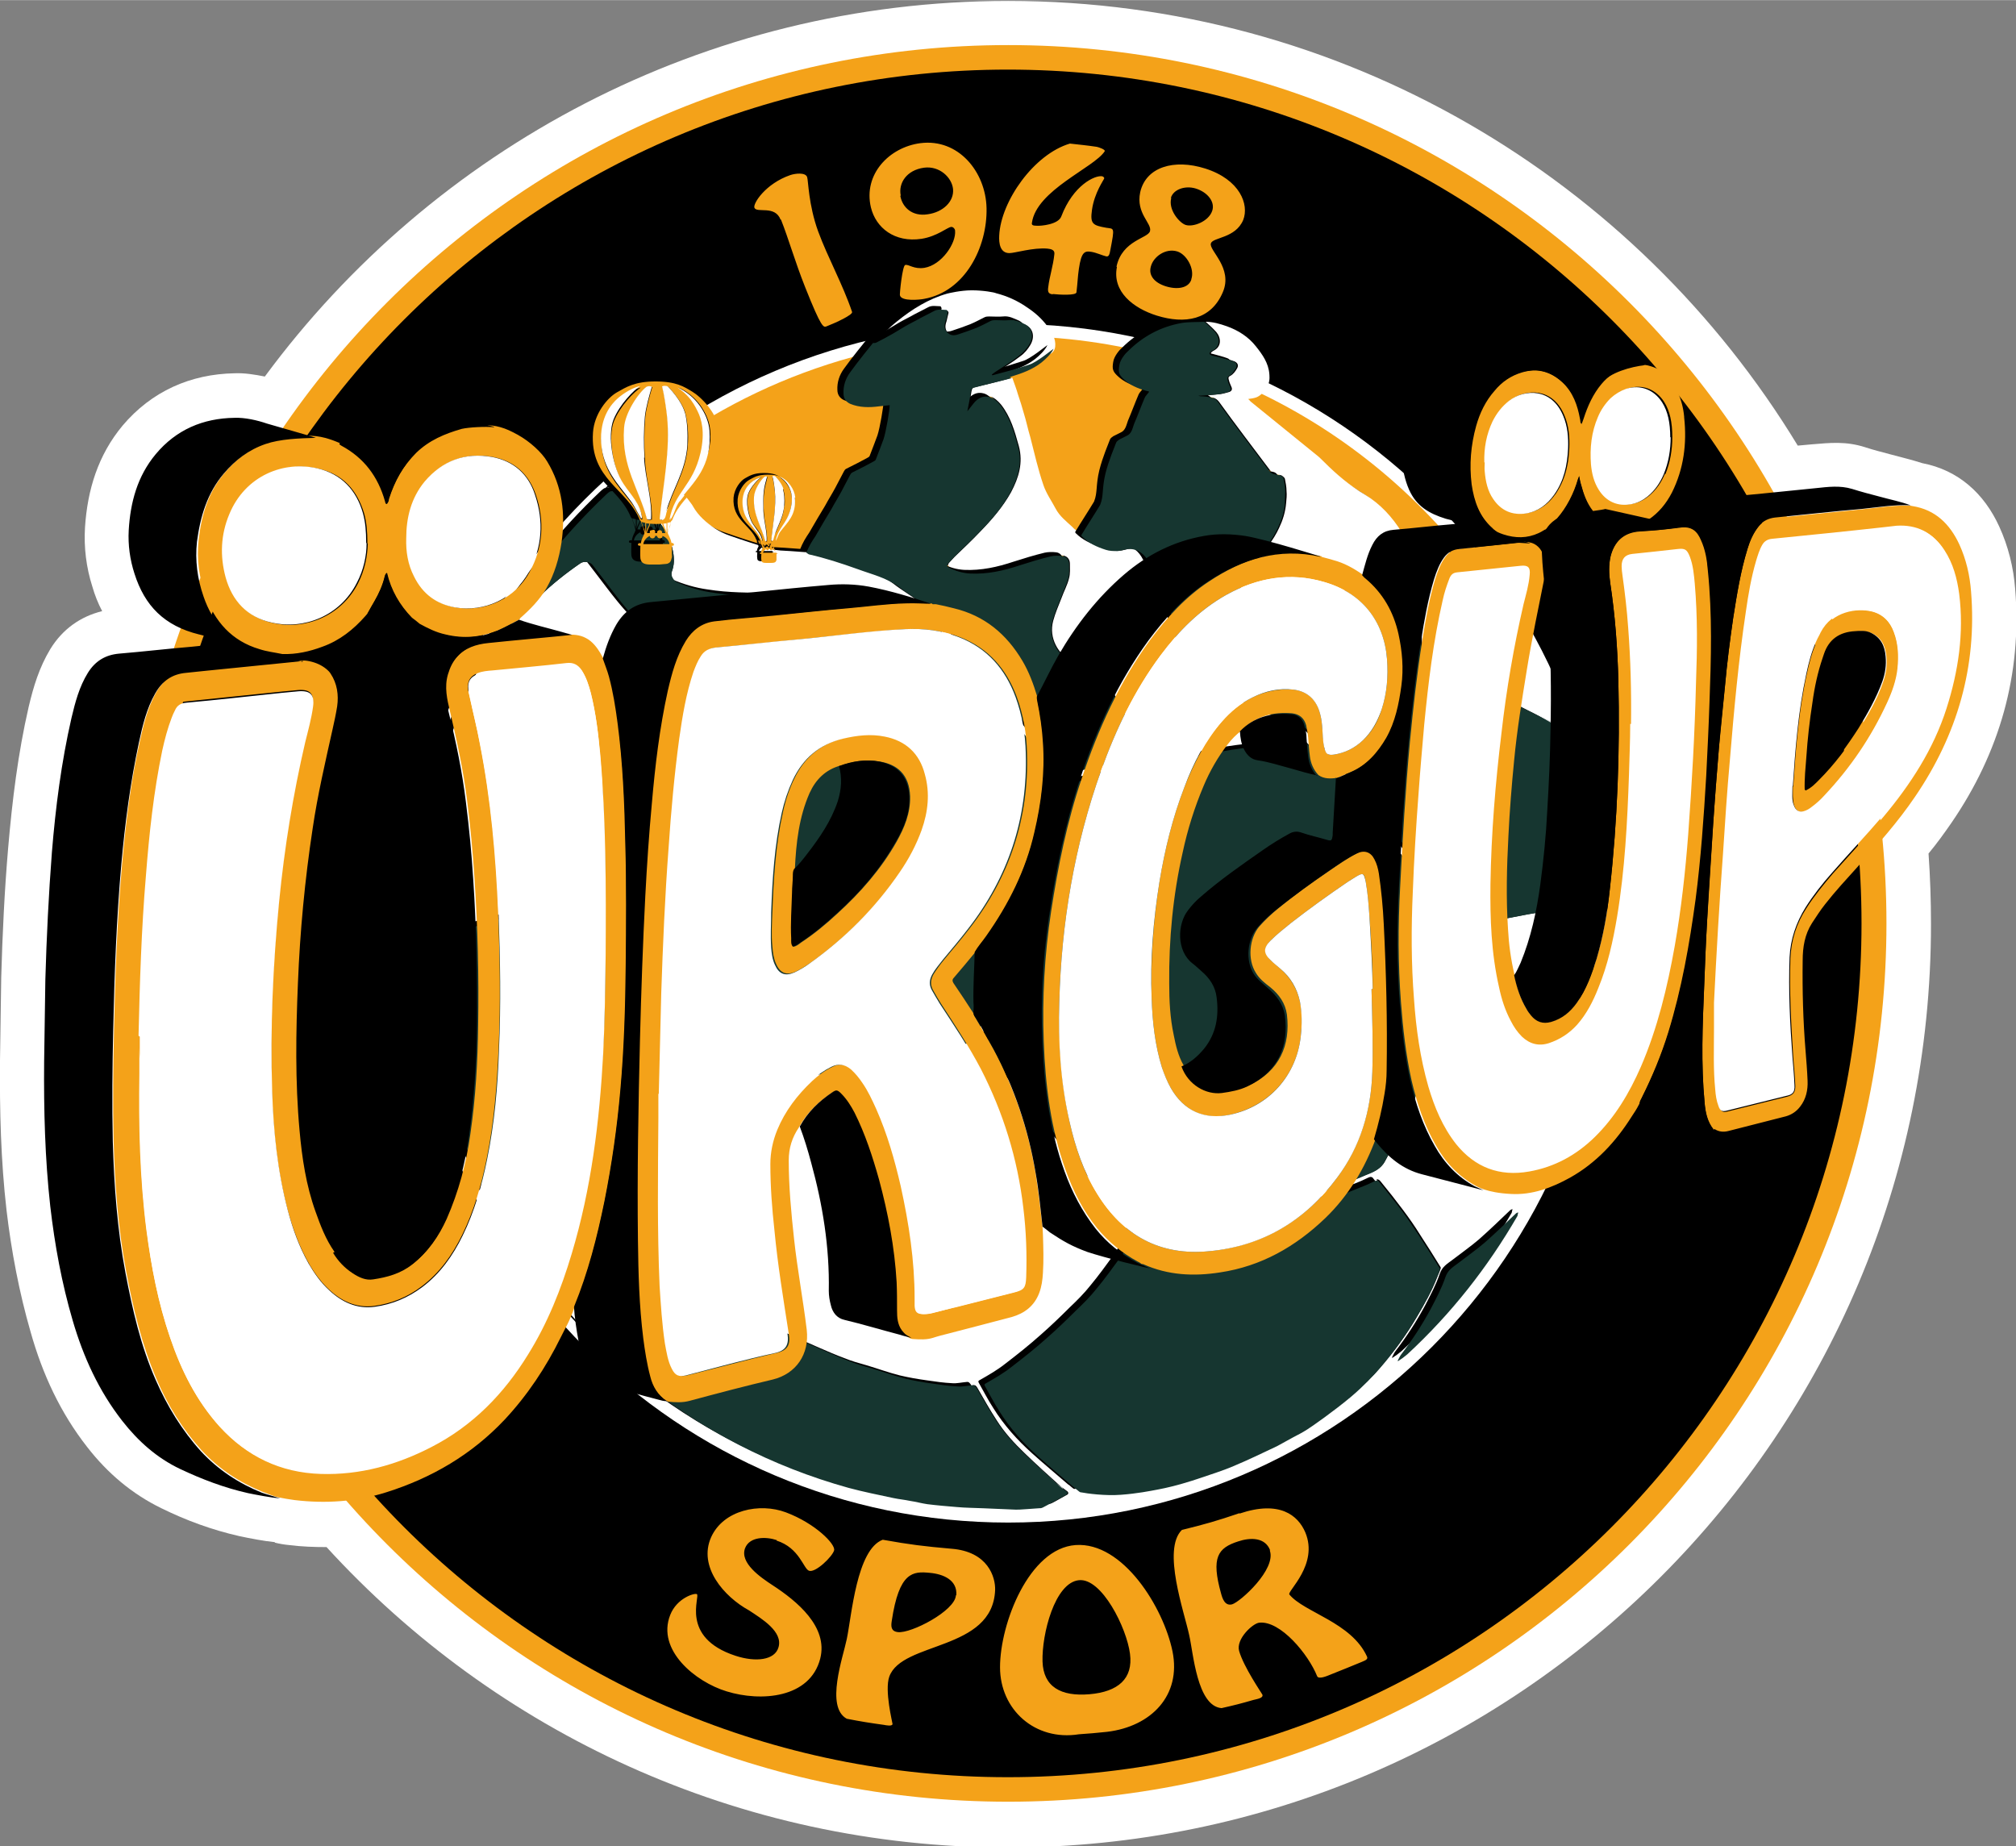 <?xml version="1.0" encoding="UTF-8"?>
<!DOCTYPE svg PUBLIC "-//W3C//DTD SVG 1.1//EN" "http://www.w3.org/Graphics/SVG/1.1/DTD/svg11.dtd">
<!-- Creator: CorelDRAW 2017 -->
<svg xmlns="http://www.w3.org/2000/svg" xml:space="preserve" width="231.129mm" height="211.666mm" version="1.1" style="shape-rendering:geometricPrecision; text-rendering:geometricPrecision; image-rendering:optimizeQuality; fill-rule:evenodd; clip-rule:evenodd"
viewBox="0 0 4933 4517"
 xmlns:xlink="http://www.w3.org/1999/xlink">
 <rect x="0" y="0" width="4933" height="4517" fill="#808080" stroke="none"/>
 <defs>
  <style type="text/css">
   <![CDATA[
    .fil0 {fill:white}
    .fil2 {fill:black;fill-rule:nonzero}
    .fil5 {fill:#163630;fill-rule:nonzero}
    .fil4 {fill:#F4A219;fill-rule:nonzero}
    .fil1 {fill:#F4A219;fill-rule:nonzero}
    .fil3 {fill:white;fill-rule:nonzero}
   ]]>
  </style>
 </defs>
 <g id="Layer_x0020_1">
  <g id="_1891226716688">
   <path class="fil0" d="M673 3773c-29,-3 -60,-9 -88,-15 -66,-15 -129,-38 -190,-68 -72,-35 -132,-86 -181,-149 -66,-84 -110,-179 -139,-282 -28,-97 -47,-197 -59,-298 -14,-122 -17,-244 -16,-366 1,-68 2,-136 3,-204 3,-106 8,-212 17,-317 10,-116 24,-231 50,-344 12,-51 26,-97 53,-142 30,-49 74,-80 127,-93 -10,-19 -18,-39 -24,-60 -15,-47 -21,-96 -18,-145 6,-92 32,-177 92,-249 71,-84 166,-126 274,-128 24,-1 49,3 74,8 411,-557 1073,-919 1819,-919 819,0 1536,436 1932,1088 11,-1 22,-2 33,-3 47,-4 85,-8 132,7 21,7 42,12 64,18 26,7 51,13 76,21 88,17 151,74 188,155 22,48 35,100 39,153 17,208 -38,400 -156,572 -18,26 -36,51 -56,75 4,57 6,114 6,173 0,1247 -1011,2259 -2259,2259 -660,0 -1254,-283 -1667,-735 -30,0 -61,-1 -92,-5 -11,-1 -23,-3 -35,-6z"/>
   <g>
    <path class="fil1" d="M4616 2259c0,1187 -962,2149 -2149,2149 -1187,0 -2149,-962 -2149,-2149 0,-1187 962,-2149 2149,-2149 1187,0 2149,962 2149,2149z"/>
    <path class="fil2" d="M4555 2259c0,1154 -935,2089 -2089,2089 -1154,0 -2089,-935 -2089,-2089 0,-1154 935,-2089 2089,-2089 1154,0 2089,935 2089,2089z"/>
    <path class="fil3" d="M3933 2259c0,810 -657,1466 -1466,1466 -810,0 -1466,-657 -1466,-1466 0,-810 657,-1467 1466,-1467 810,0 1466,657 1466,1467z"/>
    <path class="fil4" d="M2468 822c-706,0 -1292,508 -1414,1179l2652 -462c-249,-428 -707,-717 -1238,-717z"/>
    <path class="fil2" d="M2127 831c18,-18 35,-36 55,-52 37,-30 77,-55 123,-68 4,-1 33,-8 60,-8 28,0 55,5 59,7 27,7 52,18 75,34 20,13 37,28 51,47 11,15 21,30 19,50 -1,6 -2,9 -8,15 -3,1 -36,26 -54,31 -13,3 -25,8 -38,12 -7,2 -15,4 -22,6 -10,3 -20,5 -30,8 0,-1 -1,-1 -1,-2 3,-2 5,-4 8,-6 20,-14 41,-26 60,-41 10,-7 18,-17 24,-27 12,-20 7,-41 -11,-49 -12,-6 -24,-13 -39,-10 -11,2 -22,0 -33,0 -4,0 -8,1 -12,2 -12,5 -23,12 -35,17 -15,6 -30,11 -45,16 -9,3 -18,3 -25,-4 -9,-9 -9,-19 -5,-30 2,-7 3,-14 5,-21 0,-2 -2,-5 -3,-5 -10,0 -21,-3 -31,3 -11,6 -22,11 -33,17 -12,7 -25,13 -37,20 -10,6 -20,12 -30,18 -13,8 -27,15 -41,22 -2,1 -5,1 -8,1zm1683 946c-30,-23 -66,-38 -99,-56 -17,-9 -34,-18 -52,-24 -14,-5 -29,-6 -44,-7 -35,-3 -67,-9 -94,-33 -13,-12 -26,-24 -35,-39 -12,-20 -20,-42 -20,-66 -1,-25 0,-50 -2,-74 -2,-23 -2,-46 -17,-66 -5,-6 -10,-8 -18,-9 -28,-3 -51,11 -74,21 -41,18 -84,28 -128,35 -16,3 -32,1 -48,2 -27,3 -53,-1 -80,-6 -22,-4 -43,-10 -64,-16 -12,-4 -16,-15 -8,-26 11,-16 22,-31 33,-46 20,-27 43,-53 57,-84 9,-19 15,-38 17,-60 1,-10 2,-20 1,-30 0,-10 -2,-20 -4,-30 -1,-3 -5,-6 -8,-8 -6,-2 -12,-2 -18,-4 -4,-1 -7,-4 -9,-7 -42,-56 -85,-112 -126,-169 -9,-12 -19,-11 -30,-13 -6,-1 -12,0 -18,-2 17,-1 34,-2 51,-4 7,-1 14,-3 21,-5 7,-2 9,-7 6,-13 -2,-5 -5,-11 -6,-16 -1,-4 -3,-8 4,-11 7,-4 12,-11 16,-18 4,-7 2,-13 -6,-17 -11,-4 -23,-7 -34,-10 -7,-2 -13,-3 -20,-5 -5,-2 -6,-5 -1,-9 1,-1 2,-1 3,-2 21,-10 19,-32 7,-46 -8,-9 -17,-17 -26,-25 18,0 35,5 52,11 28,10 53,26 71,49 16,20 31,41 33,68 0,3 2,14 -3,26 -6,14 -18,27 -29,31 -6,2 -12,3 -20,4 3,2 4,4 6,6 53,43 106,86 159,129 8,6 15,13 22,20 30,30 62,57 99,79 38,23 67,55 90,92 2,4 7,7 12,8 16,5 33,8 49,13 10,3 58,27 80,40 11,7 35,19 50,34 8,8 52,68 93,141 45,81 88,179 111,243 0,1 0,2 1,3zm-2772 719c1,-21 0,-42 2,-62 3,-28 7,-55 13,-82 6,-30 17,-59 31,-87 2,-4 3,-11 2,-16 -6,-31 -13,-62 -18,-93 -4,-26 -7,-53 -9,-79 -2,-27 -4,-54 -5,-82 -1,-17 -2,-35 -4,-52 6,-26 12,-53 19,-79 25,-93 61,-181 104,-267 1,-3 3,-5 4,-7 19,-22 37,-44 56,-66 11,-13 22,-26 34,-38 13,-12 27,-23 40,-35 31,-30 65,-57 100,-81 8,-6 24,-4 30,4 8,10 15,20 23,30 17,22 34,44 51,66 13,15 26,30 39,45 19,21 38,43 56,64 4,4 7,4 12,2 10,-4 20,-9 30,-13 61,-24 122,-48 186,-66 39,-11 79,-23 118,-34 16,-4 33,-7 50,-10 -23,-3 -45,-4 -68,-5 -18,-1 -36,-1 -53,-2 -24,-1 -48,-1 -72,-2 -25,-2 -51,-3 -76,-7 -30,-5 -60,-14 -88,-25 -11,-4 -18,-17 -14,-27 6,-16 6,-31 3,-48 -6,-31 -20,-57 -40,-80 -13,-15 -26,-30 -40,-45 -20,-20 -44,-30 -73,-23 10,-10 21,-20 31,-29 2,-2 8,-2 11,-1 36,8 71,16 107,24 19,4 33,14 44,30 3,4 7,9 9,13 13,23 33,40 54,54 11,7 23,13 35,17 34,12 68,23 102,33 15,4 31,4 47,5 14,1 27,2 41,3 2,1 4,3 6,4 40,9 80,22 119,36 35,13 72,21 102,44 24,18 51,33 73,53 38,34 71,73 103,113 31,38 61,77 92,116 44,56 88,113 132,169 3,4 7,6 13,5 15,-3 29,-7 44,-10 30,-7 61,-13 91,-20 3,-1 7,-3 7,-5 2,-10 4,-20 4,-30 0,-18 -2,-35 -3,-53 -1,-8 -1,-17 -3,-24 -2,-5 -7,-9 -9,-14 -7,-17 -16,-33 -28,-48 -15,-19 -33,-35 -53,-47 -13,-8 -27,-12 -41,-20 -35,-20 -58,-59 -47,-101 5,-19 13,-37 20,-55 6,-17 15,-33 19,-50 3,-11 2,-23 2,-35 0,-11 -7,-19 -17,-20 -9,-1 -19,-1 -28,1 -26,7 -51,14 -76,22 -40,12 -79,22 -121,20 -18,-1 -35,-6 -51,-14 -6,-3 -7,-6 -2,-12 4,-4 8,-9 13,-14 21,-20 42,-40 62,-61 29,-30 56,-60 76,-97 19,-36 30,-72 19,-113 -10,-36 -20,-72 -44,-102 -7,-8 -16,-17 -26,-19 -15,-4 -29,3 -39,16 -4,6 -9,12 -15,19 3,-17 6,-32 8,-47 1,-7 3,-10 9,-11 30,-7 61,-15 91,-23 5,14 10,27 14,41 5,15 10,30 14,45 6,19 10,39 16,59 10,39 19,79 32,117 7,21 20,39 30,58 10,19 26,31 41,45 7,8 17,13 26,19 0,1 0,2 1,3 16,17 37,27 59,33 9,3 19,3 29,3 9,0 17,-4 26,-5 25,-2 41,14 51,34 15,31 29,63 42,94 13,33 25,66 38,99 5,13 9,27 18,37 26,27 50,56 83,75 17,10 32,22 47,33 11,7 21,17 33,21 31,12 63,22 94,34 13,5 26,8 36,19 11,12 22,22 33,34 25,27 50,55 74,83 33,39 67,77 96,119 23,34 47,67 70,101 14,21 28,41 41,63 15,25 28,51 42,77 1,2 5,4 7,3 26,-4 52,-9 78,-14 31,-6 63,-12 94,-18 35,-6 69,-12 104,-17 2,0 5,-2 5,-4 2,-5 4,-11 5,-16 4,-22 9,-44 13,-67 5,-32 9,-65 13,-98 1,-9 2,-19 3,-28 4,27 8,53 12,80 1,4 0,9 0,13 0,1 -1,1 -1,2 -5,29 -10,59 -15,88 -2,10 -5,19 -8,28 -4,15 -11,29 -4,45 3,7 5,15 5,23 3,32 5,63 7,95 1,16 2,32 2,47 0,23 0,46 0,68 0,2 1,4 2,6 -7,34 -13,69 -21,103 -30,122 -76,237 -136,347 -3,5 -7,9 -10,13 -2,1 -5,2 -6,3 -25,24 -50,48 -76,71 -21,18 -44,34 -66,51 -12,9 -24,16 -30,33 -9,27 -23,53 -36,78 -21,39 -45,76 -72,111 -4,5 -6,11 -9,16 -25,31 -58,52 -88,76 -19,15 -40,28 -59,43 0,-1 0,-3 1,-4 37,-29 70,-61 100,-96 34,-39 65,-81 91,-126 18,-31 36,-62 49,-96 2,-6 5,-11 7,-17 1,-2 2,-5 1,-7 -16,-26 -33,-53 -50,-79 -13,-21 -27,-41 -42,-61 -18,-24 -36,-47 -55,-70 -4,-5 -8,-6 -13,-3 -7,4 -15,7 -22,10 -23,10 -46,20 -70,28 -21,8 -42,14 -63,21 -19,6 -37,13 -56,17 -27,7 -55,13 -83,19 -22,5 -43,10 -65,13 -25,4 -50,6 -75,9 -17,2 -34,4 -51,3 -33,-1 -66,-4 -98,-7 -5,0 -8,0 -9,7 -1,9 -4,19 -8,27 -7,14 -14,28 -23,40 -18,25 -37,51 -57,75 -16,19 -34,36 -51,54 -23,23 -46,45 -71,67 -28,25 -57,49 -87,71 -19,15 -40,27 -61,39 -4,2 -5,3 -3,7 12,20 22,41 35,61 27,42 60,79 96,112 29,26 59,51 88,76 2,2 11,11 15,11 15,3 26,31 -7,35 -32,4 -64,5 -95,8 6,-1 6,-1 10,-3 19,-10 38,-20 57,-31 4,-2 4,-6 0,-9 -5,-4 -10,-7 -15,-11 -30,-27 -60,-54 -89,-82 -25,-24 -49,-50 -68,-80 -17,-26 -32,-53 -47,-79 -3,-5 -5,-8 -11,-7 -12,1 -23,4 -35,3 -21,-1 -41,-4 -62,-7 -22,-3 -44,-6 -66,-12 -28,-7 -55,-16 -82,-25 -18,-6 -36,-11 -53,-17 -21,-8 -42,-17 -63,-26 -51,-23 -102,-47 -153,-69 -18,-8 -30,-20 -38,-37 -3,-6 -5,-7 -12,-3 -33,20 -69,33 -105,45 -12,4 -24,6 -36,9 -15,4 -30,8 -45,11 -18,3 -35,5 -53,7 -21,2 -41,4 -62,5 -9,1 -11,1 -7,10 6,15 12,30 19,45 5,11 11,21 17,32 -47,-39 -90,-80 -131,-125 -57,-62 -109,-128 -154,-198 -2,-3 -3,-5 -5,-8 1,1 3,1 4,2 20,23 39,48 60,70 24,25 48,49 74,72 27,23 56,44 84,65 8,6 18,12 27,12 23,1 46,0 69,-3 31,-4 61,-9 91,-15 25,-6 51,-12 75,-21 23,-8 45,-20 68,-31 6,-3 7,-7 4,-13 -2,-5 -5,-9 -5,-14 -3,-21 -6,-43 -9,-64 -3,-27 -7,-54 -10,-81 -3,-25 -5,-49 -7,-74 -2,-35 -5,-71 -5,-107 0,-29 1,-58 3,-87 2,-23 5,-45 15,-66 2,-4 -9,-11 -11,-12 -20,-17 -41,-33 -60,-51 -28,-26 -54,-54 -81,-81 -20,-21 -40,-43 -59,-66 -23,-28 -46,-56 -68,-85 -23,-31 -46,-63 -67,-96 -15,-23 -28,-48 -41,-73 -3,-6 -6,-8 -13,-6 -38,11 -76,21 -115,31 -52,14 -104,28 -155,46 -2,1 -5,2 -6,4 -4,6 -7,13 -9,20 -8,30 -17,59 -24,89 -4,21 -6,42 -7,63 -1,18 -1,35 0,53 1,23 2,47 5,70 2,16 5,32 9,48 6,29 12,57 20,85 12,44 29,86 48,128 1,3 1,7 1,10 -14,-32 -28,-64 -41,-97 -28,-76 -49,-154 -64,-233 -1,-5 -1,-11 -2,-16zm785 146l0 0c22,-2 45,-2 67,-6 43,-6 85,-13 128,-21 52,-10 104,-20 155,-31 34,-7 68,-15 101,-22 33,-8 67,-16 100,-23 4,-1 7,-2 7,-7 4,-22 8,-44 13,-66 10,-40 21,-80 33,-120 12,-40 24,-79 36,-119 12,-38 24,-75 36,-112 10,-30 19,-60 29,-90 13,-38 27,-77 42,-115 4,-11 3,-18 -4,-28 -35,-45 -69,-91 -104,-135 -36,-46 -73,-91 -109,-137 -32,-41 -66,-80 -104,-116 -10,-10 -21,-16 -34,-21 -20,-7 -40,-7 -60,-8 -18,-1 -35,0 -53,2 -23,2 -47,5 -70,9 -28,5 -56,9 -83,16 -69,19 -139,35 -206,61 -40,16 -80,33 -120,51 -5,2 -10,7 -13,11 -24,37 -47,74 -63,115 -19,48 -43,93 -57,143 -13,50 -30,98 -43,148 -12,47 -21,95 -31,142 -2,9 -4,20 -1,27 13,35 31,68 53,98 15,21 30,43 46,63 28,35 57,70 86,105 21,25 44,49 66,73 12,13 25,27 38,39 23,21 47,40 69,61 5,5 38,12 50,11zm1033 339l0 0c0,-1 0,-2 0,-2 14,0 28,1 42,0 33,-3 67,-7 100,-12 31,-5 61,-12 92,-19 26,-6 52,-14 78,-22 26,-8 53,-16 78,-25 29,-10 57,-22 85,-34 18,-8 36,-14 46,-33 11,-21 23,-42 34,-63 11,-22 21,-43 30,-66 11,-28 20,-57 29,-86 9,-29 18,-59 26,-89 6,-23 12,-46 17,-69 6,-27 11,-55 16,-83 4,-21 8,-41 11,-62 1,-7 2,-16 0,-23 -4,-12 -10,-23 -16,-34 -17,-32 -34,-64 -53,-94 -23,-36 -47,-72 -72,-107 -19,-27 -40,-53 -61,-78 -15,-18 -31,-35 -46,-53 -16,-19 -31,-38 -48,-56 -19,-21 -40,-41 -59,-62 -5,-5 -11,-6 -17,-5 -23,3 -46,7 -69,10 -32,4 -64,7 -95,12 -39,7 -78,15 -118,22 -24,5 -47,9 -71,14 -34,7 -67,14 -100,21 -38,9 -77,17 -115,27 -3,1 -7,5 -8,8 -5,13 -10,26 -14,38 -11,31 -22,63 -32,94 -7,21 -15,42 -22,63 -8,25 -15,51 -23,76 -8,24 -16,48 -24,72 -7,22 -14,44 -20,67 -8,28 -16,57 -23,85 -6,22 -12,45 -17,67 -5,22 -6,45 -12,67 -3,11 3,16 8,22 3,4 6,7 9,11 36,45 71,90 107,134 16,20 31,39 47,59 18,22 36,45 55,67 16,19 34,38 50,57 22,26 45,50 72,71 2,1 4,2 6,3 33,3 66,6 99,9z"/>
    <path class="fil3" d="M1051 2504c1,-21 0,-42 2,-62 3,-28 7,-55 13,-82 6,-30 17,-59 31,-87 2,-4 3,-11 2,-16 -6,-31 -13,-62 -18,-93 -4,-26 -7,-53 -9,-79 -2,-27 -4,-54 -5,-82 -1,-17 -2,-35 -4,-52 6,-26 12,-53 19,-79 25,-93 61,-181 104,-267 1,-3 3,-5 4,-7 19,-22 37,-44 56,-66 11,-13 22,-26 34,-38 13,-12 27,-23 40,-35 31,-30 65,-57 100,-81 8,-6 24,-4 30,4 8,10 15,20 23,30 17,22 34,44 51,66 13,15 26,30 39,45 19,21 38,43 56,64 4,4 7,4 12,2 10,-4 20,-9 30,-13 61,-24 122,-48 186,-66 39,-11 79,-23 118,-34 16,-4 33,-7 50,-10 -23,-3 -45,-4 -68,-5 -18,-1 -36,-1 -53,-2 -24,-1 -48,-1 -72,-2 -25,-2 -51,-3 -76,-7 -30,-5 -60,-14 -88,-25 -11,-4 -18,-17 -14,-27 6,-16 6,-31 3,-48 -6,-31 -20,-57 -40,-80 -13,-15 -26,-30 -40,-45 -20,-20 -44,-30 -73,-23 10,-10 21,-20 31,-29 2,-2 8,-2 11,-1 36,8 71,16 107,24 19,4 33,14 44,30 3,4 7,9 9,13 13,23 33,40 54,54 11,7 23,13 35,17 34,12 68,23 102,33 15,4 31,4 47,5 14,1 27,2 41,3 2,1 4,3 6,4 40,9 80,22 119,36 35,13 72,21 102,44 24,18 51,33 73,53 38,34 71,73 103,113 31,38 61,77 92,116 44,56 88,113 132,169 3,4 7,6 13,5 15,-3 29,-7 44,-10 30,-7 61,-13 91,-20 3,-1 7,-3 7,-5 2,-10 4,-20 4,-30 0,-18 -2,-35 -3,-53 -1,-8 -1,-17 -3,-24 -2,-5 -7,-9 -9,-14 -7,-17 -16,-33 -28,-48 -15,-19 -33,-35 -53,-47 -13,-8 -27,-12 -41,-20 -35,-20 -58,-59 -47,-101 5,-19 13,-37 20,-55 6,-17 15,-33 19,-50 3,-11 2,-23 2,-35 0,-11 -7,-19 -17,-20 -9,-1 -19,-1 -28,1 -26,7 -51,14 -76,22 -40,12 -79,22 -121,20 -18,-1 -35,-6 -51,-14 -6,-3 -7,-6 -2,-12 4,-4 8,-9 13,-14 21,-20 42,-40 62,-61 29,-30 56,-61 76,-97 19,-36 30,-72 19,-113 -10,-36 -20,-72 -44,-102 -7,-8 -16,-17 -26,-19 -15,-4 -29,3 -39,16 -4,6 -9,12 -15,19 3,-17 6,-32 8,-47 1,-7 3,-10 9,-11 30,-7 61,-15 91,-23 5,14 10,27 14,41 5,15 10,30 14,45 6,19 10,39 16,59 10,39 19,79 32,117 7,21 20,39 30,58 10,19 26,31 41,45 7,8 17,13 26,19 0,1 0,2 1,3 16,17 37,27 59,33 9,3 19,3 29,3 9,0 17,-4 26,-5 25,-2 41,14 51,34 15,31 29,63 42,94 13,33 25,66 38,99 5,13 9,27 18,37 26,27 50,56 83,75 17,10 32,22 47,33 11,7 21,17 33,21 31,12 63,22 94,34 13,5 26,8 36,19 11,12 22,22 33,34 25,27 50,55 74,83 33,39 67,77 96,119 23,34 47,67 70,101 14,21 28,41 41,63 15,25 28,51 42,77 1,2 5,4 7,3 26,-4 52,-9 78,-14 31,-6 63,-12 94,-18 35,-6 69,-12 104,-17 2,0 5,-2 5,-4 2,-5 4,-11 5,-16 4,-22 9,-44 13,-67 5,-32 9,-65 13,-98 1,-9 2,-19 3,-28 4,27 8,53 12,80 1,4 0,9 0,13 0,1 -1,1 -1,2 -5,29 -10,59 -15,88 -2,10 -5,19 -8,28 -4,15 -11,29 -4,45 3,7 5,15 5,23 3,32 5,63 7,95 1,16 2,32 2,47 0,23 0,46 0,68 0,2 1,4 2,6 -7,34 -13,69 -21,103 -30,122 -76,237 -136,347 -3,5 -7,9 -10,13 -2,1 -5,2 -6,3 -25,24 -50,48 -76,71 -21,18 -44,34 -66,51 -12,9 -24,16 -30,33 -9,27 -23,53 -36,78 -21,39 -45,76 -72,111 -4,5 -6,11 -9,16 -25,31 -58,52 -88,76 -19,15 -40,28 -59,43 0,-1 0,-3 1,-4 37,-29 70,-61 100,-96 34,-39 65,-81 91,-126 18,-31 36,-62 49,-96 2,-6 5,-11 7,-17 1,-2 2,-5 1,-7 -16,-26 -33,-53 -50,-79 -13,-21 -27,-41 -42,-61 -18,-24 -36,-47 -55,-70 -4,-5 -8,-6 -13,-3 -7,4 -15,7 -22,10 -23,10 -46,20 -70,28 -21,8 -42,14 -63,21 -19,6 -37,13 -56,17 -27,7 -55,13 -83,19 -22,5 -43,10 -65,13 -25,4 -50,6 -75,9 -17,2 -34,4 -51,3 -33,-1 -66,-4 -98,-7 -5,0 -8,0 -9,7 -1,9 -4,19 -8,27 -7,14 -14,28 -23,40 -18,25 -37,51 -57,75 -16,19 -34,36 -51,54 -23,23 -46,45 -71,67 -28,25 -57,49 -87,71 -19,15 -40,27 -61,39 -4,2 -5,3 -3,7 12,20 22,41 35,61 27,42 60,79 96,112 29,26 59,51 88,76 2,2 11,11 15,11 15,3 26,31 -7,35 -32,4 -64,5 -95,8 6,-1 6,-1 10,-2 19,-10 38,-20 57,-31 4,-2 4,-6 0,-9 -5,-4 -10,-7 -15,-11 -30,-27 -60,-54 -89,-82 -25,-24 -49,-50 -68,-80 -17,-26 -32,-53 -47,-79 -3,-5 -5,-8 -11,-7 -12,1 -23,4 -35,3 -21,-1 -41,-4 -62,-7 -22,-3 -44,-6 -66,-12 -28,-7 -55,-16 -82,-25 -18,-6 -36,-11 -53,-17 -21,-8 -42,-17 -63,-26 -51,-23 -102,-47 -153,-69 -18,-8 -30,-20 -38,-37 -3,-6 -5,-7 -12,-3 -33,20 -69,33 -105,45 -12,4 -24,6 -36,9 -15,4 -30,8 -45,11 -18,3 -35,5 -53,7 -21,2 -41,4 -62,5 -9,1 -11,1 -7,10 6,15 12,30 19,45 5,11 11,21 17,32 -47,-39 -90,-80 -131,-125 -57,-62 -109,-128 -154,-198 -2,-3 -3,-5 -5,-8 1,1 3,1 4,2 20,23 39,48 60,70 24,25 48,49 74,72 27,23 56,44 84,65 8,6 18,12 27,12 23,1 46,0 69,-3 31,-4 61,-9 91,-15 25,-6 51,-12 75,-21 23,-8 45,-20 68,-31 6,-3 7,-7 4,-13 -2,-5 -5,-9 -5,-14 -3,-21 -6,-43 -9,-64 -3,-27 -7,-54 -10,-81 -3,-25 -5,-49 -7,-74 -2,-35 -5,-71 -5,-107 0,-29 1,-58 3,-87 2,-23 5,-45 15,-66 2,-4 -9,-11 -11,-12 -20,-17 -41,-33 -60,-51 -28,-26 -54,-54 -81,-81 -20,-21 -40,-43 -59,-66 -23,-28 -46,-56 -68,-85 -23,-31 -46,-63 -67,-96 -15,-23 -28,-48 -41,-73 -3,-6 -6,-8 -13,-6 -38,11 -76,21 -115,31 -52,14 -104,28 -155,46 -2,1 -5,2 -6,4 -4,6 -7,13 -9,20 -8,30 -17,59 -24,89 -4,21 -6,42 -7,63 -1,18 -1,35 0,53 1,23 2,47 5,70 2,16 5,32 9,48 6,29 12,57 20,85 12,44 29,86 48,128 1,3 1,7 1,10 -14,-32 -28,-64 -41,-97 -28,-76 -49,-154 -64,-233 -1,-5 -1,-11 -2,-16zm2772 -719c-30,-23 -66,-38 -99,-56 -17,-9 -34,-18 -52,-24 -14,-5 -29,-6 -44,-7 -34,-3 -67,-9 -94,-33 -13,-12 -26,-24 -35,-39 -12,-20 -20,-42 -20,-66 -1,-25 0,-50 -2,-74 -2,-23 -2,-46 -17,-66 -5,-6 -10,-8 -18,-9 -28,-3 -51,11 -74,21 -41,18 -84,28 -128,35 -16,3 -32,1 -48,2 -27,3 -53,-1 -80,-6 -22,-4 -43,-10 -64,-16 -12,-4 -16,-15 -8,-26 11,-16 22,-31 33,-46 20,-27 43,-53 57,-84 9,-19 15,-38 17,-60 1,-10 2,-20 1,-30 0,-10 -2,-20 -4,-30 -1,-3 -5,-6 -8,-8 -6,-2 -12,-2 -18,-4 -4,-1 -7,-4 -9,-7 -42,-56 -85,-112 -126,-169 -9,-12 -19,-11 -30,-13 -6,-1 -12,0 -18,-2 17,-1 34,-2 51,-4 7,-1 14,-3 21,-5 7,-2 9,-7 6,-13 -2,-5 -5,-11 -6,-16 -1,-4 -3,-8 4,-11 7,-4 12,-11 16,-18 4,-7 2,-13 -6,-17 -11,-4 -23,-7 -34,-10 -7,-2 -13,-3 -20,-5 -5,-2 -6,-5 -1,-9 1,-1 2,-1 3,-2 21,-10 19,-32 7,-46 -8,-9 -17,-17 -26,-25 18,0 35,5 52,11 28,10 53,26 71,49 16,20 31,41 33,68 0,3 2,14 -3,26 -6,14 -18,27 -29,31 -6,2 -12,3 -20,4 3,2 4,4 6,6 53,43 106,86 159,129 8,6 15,13 22,20 30,30 62,57 99,79 38,23 67,55 90,92 2,4 7,7 12,8 16,5 33,8 49,13 10,3 58,27 80,40 11,7 34,19 50,34 8,8 52,68 93,141 45,81 88,179 111,243 0,1 0,2 1,3zm-1683 -947c18,-18 35,-36 55,-52 37,-30 77,-55 123,-68 4,-1 33,-8 60,-8 28,0 55,5 59,7 27,7 52,18 75,34 20,13 37,28 51,47 11,15 21,30 19,50 -1,6 -2,9 -8,15 -3,1 -36,26 -54,31 -13,3 -25,8 -38,12 -7,2 -15,4 -22,6 -10,3 -20,5 -30,8 0,-1 -1,-1 -1,-2 3,-2 5,-4 8,-6 20,-14 41,-26 60,-41 10,-7 18,-17 24,-27 12,-20 7,-41 -11,-49 -12,-6 -24,-13 -39,-10 -11,2 -22,0 -33,0 -4,0 -8,1 -12,2 -12,5 -23,12 -35,17 -15,6 -30,11 -45,16 -9,3 -18,3 -25,-4 -9,-9 -9,-19 -5,-30 2,-7 3,-14 5,-21 0,-2 -2,-5 -3,-5 -10,0 -21,-3 -31,3 -11,6 -22,11 -33,17 -12,7 -25,13 -37,20 -10,6 -20,12 -30,18 -13,8 -27,15 -41,22 -2,1 -5,1 -8,1zm-305 1811l0 0c22,-2 45,-2 67,-5 43,-6 85,-13 128,-21 52,-10 104,-20 155,-31 34,-7 68,-15 101,-22 33,-8 67,-16 100,-23 4,-1 7,-2 7,-7 4,-22 8,-44 13,-66 10,-40 21,-80 33,-120 12,-40 24,-79 36,-119 12,-38 24,-75 36,-112 10,-30 19,-60 29,-90 13,-38 27,-77 42,-115 4,-11 3,-18 -4,-28 -35,-45 -69,-91 -104,-135 -36,-46 -73,-91 -109,-137 -32,-41 -66,-80 -104,-116 -10,-10 -21,-16 -34,-21 -20,-7 -40,-7 -60,-8 -18,-1 -35,0 -53,2 -23,2 -47,5 -70,9 -28,5 -56,9 -83,16 -69,19 -139,35 -206,61 -40,16 -80,33 -120,51 -5,2 -10,7 -13,11 -24,37 -47,74 -63,115 -19,48 -43,93 -57,143 -13,50 -30,98 -43,148 -12,47 -21,95 -31,142 -2,9 -4,20 -1,27 13,35 31,68 53,98 15,21 30,43 46,63 28,35 57,70 86,105 21,25 44,49 66,73 12,13 25,27 38,39 23,21 47,40 69,61 5,5 38,12 50,11zm1033 339l0 0c0,-1 0,-2 0,-2 14,0 28,1 42,0 33,-3 67,-7 100,-12 31,-5 61,-12 92,-19 26,-6 52,-14 78,-22 26,-8 53,-16 78,-25 29,-10 57,-22 85,-34 18,-8 36,-14 46,-33 11,-21 23,-42 34,-63 11,-22 21,-43 30,-66 11,-28 20,-57 29,-86 9,-29 18,-59 26,-89 6,-23 12,-46 17,-69 6,-27 11,-55 16,-83 4,-21 8,-41 11,-62 1,-7 2,-16 0,-23 -4,-12 -10,-23 -16,-34 -17,-32 -34,-64 -53,-94 -23,-36 -47,-72 -72,-107 -19,-27 -40,-53 -61,-78 -15,-18 -31,-35 -46,-53 -16,-19 -31,-38 -48,-56 -19,-21 -40,-41 -59,-62 -5,-5 -11,-6 -17,-5 -23,3 -46,7 -69,10 -32,4 -64,7 -95,12 -39,7 -78,15 -118,22 -24,5 -47,9 -71,14 -34,7 -67,14 -100,21 -38,9 -77,17 -115,27 -3,1 -7,5 -8,8 -5,13 -10,26 -14,38 -11,31 -22,63 -32,94 -7,21 -15,42 -22,63 -8,25 -15,51 -23,76 -8,24 -16,48 -24,72 -7,22 -14,44 -20,67 -8,28 -16,57 -23,85 -6,22 -12,45 -17,67 -5,22 -6,45 -12,67 -3,11 3,16 8,22 3,4 6,7 9,11 36,45 71,90 107,134 16,20 31,39 47,59 18,22 36,45 55,67 16,19 34,38 50,57 22,26 45,50 72,71 2,1 4,2 6,3 33,3 66,6 99,9z"/>
    <path class="fil2" d="M1015 2192c1,-11 2,-22 3,-32 3,-34 6,-68 10,-101 5,-35 11,-69 17,-103 1,-4 2,-8 3,-12 1,17 2,35 4,52 2,27 3,54 5,82 2,26 5,53 9,79 5,31 12,62 18,93 1,5 1,11 -2,16 -14,28 -25,57 -31,87 -5,27 -10,55 -13,82 -2,21 -2,41 -2,62 -3,-16 -6,-33 -8,-49 -4,-31 -7,-61 -10,-92 -1,-13 -1,-27 -2,-40 0,-3 -1,-5 -2,-8l0 -115zm1840 788c-33,-3 -66,-6 -99,-9 -2,0 -5,-1 -6,-3 -27,-21 -50,-45 -72,-71 -16,-19 -34,-38 -50,-57 -18,-22 -36,-44 -55,-67 -16,-19 -31,-39 -47,-59 -36,-45 -71,-89 -107,-134 -3,-4 -6,-7 -9,-11 -5,-7 -11,-11 -8,-22 5,-22 7,-45 12,-67 5,-23 11,-45 17,-67 8,-28 15,-57 23,-85 6,-22 13,-45 20,-67 8,-24 16,-48 24,-72 8,-25 15,-51 23,-76 7,-21 15,-42 22,-63 11,-31 22,-63 32,-94 4,-13 9,-26 14,-38 1,-3 5,-7 8,-8 38,-9 77,-18 115,-27 33,-7 67,-15 100,-21 24,-5 47,-9 71,-14 39,-7 78,-16 118,-22 32,-5 63,-8 95,-12 23,-3 46,-7 69,-10 6,-1 12,0 17,5 20,21 40,41 59,62 17,18 32,38 48,56 15,18 31,35 46,53 21,26 41,51 61,78 25,35 49,71 72,107 19,31 36,63 53,94 6,11 12,22 16,34 2,7 1,15 0,23 -3,21 -7,41 -11,62 -5,28 -10,55 -16,83 -5,23 -11,46 -17,69 -8,30 -16,59 -26,89 -9,29 -18,58 -29,86 -9,22 -19,44 -30,66 -11,21 -23,42 -34,63 -10,19 -28,26 -46,33 -28,12 -56,23 -85,34 -26,9 -52,17 -78,25 -26,8 -52,16 -78,22 -30,7 -61,14 -92,19 -33,5 -66,9 -100,12 -14,1 -28,0 -42,0 0,1 0,2 0,2zm-1083 -350c-23,-21 -47,-40 -69,-61 -13,-12 -26,-26 -38,-39 -22,-24 -44,-48 -66,-73 -29,-34 -58,-69 -86,-105 -16,-20 -31,-42 -46,-63 -21,-31 -39,-64 -53,-98 -3,-8 0,-18 1,-27 10,-47 19,-95 31,-142 13,-50 29,-99 43,-148 13,-50 38,-95 57,-143 16,-41 40,-78 63,-115 3,-5 8,-9 13,-11 40,-17 79,-34 120,-51 67,-27 137,-42 206,-61 27,-8 55,-12 83,-16 23,-4 47,-7 70,-9 18,-2 35,-3 53,-2 20,1 40,0 60,8 13,5 24,11 34,21 38,36 72,75 104,116 36,46 73,91 109,137 35,45 69,91 104,135 8,10 9,17 4,28 -15,38 -29,76 -42,115 -10,30 -19,60 -29,90 -12,37 -24,75 -36,112 -12,40 -25,79 -36,119 -11,40 -23,80 -33,120 -6,22 -9,44 -13,66 -1,5 -3,6 -7,7 -33,8 -67,16 -100,23 -34,8 -67,15 -101,22 -52,11 -103,21 -155,31 -42,8 -85,15 -128,21 -22,3 -45,4 -67,6 -12,1 -45,-7 -50,-11zm-292 -1436c29,-7 53,2 73,23 14,14 27,30 40,45 21,23 34,49 40,80 3,17 3,32 -3,48 -4,10 4,23 14,27 28,12 58,21 88,25 25,4 50,6 76,7 24,1 48,1 72,2 18,0 36,1 53,2 22,1 45,2 68,5 -17,3 -34,6 -50,10 -39,11 -79,23 -118,34 -63,18 -125,42 -186,66 -10,4 -20,8 -30,13 -5,2 -8,2 -12,-2 -19,-22 -37,-43 -56,-64 -13,-15 -27,-30 -39,-45 -18,-22 -34,-44 -51,-66 -8,-10 -15,-20 -23,-30 -6,-8 -22,-10 -30,-4 -35,24 -69,51 -100,81 -13,12 -27,23 -40,35 -12,12 -23,25 -34,38 -19,22 -37,44 -56,66 12,-22 23,-45 36,-66 70,-120 157,-227 258,-323 3,-3 6,-5 9,-7zm2388 1300c-1,-2 -2,-4 -2,-6 0,-23 0,-46 0,-68 0,-16 -1,-32 -2,-47 -2,-32 -4,-64 -7,-95 -1,-8 -2,-16 -5,-23 -7,-16 0,-30 4,-45 3,-9 6,-19 8,-28 5,-29 10,-59 15,-88 0,-1 1,-2 1,-2 2,13 4,26 5,40 2,44 5,87 5,131 0,64 -5,129 -15,193 -2,13 -4,27 -7,40zm-462 827c3,-5 5,-11 9,-16 27,-35 51,-72 72,-111 13,-25 27,-51 36,-78 6,-17 18,-24 30,-33 22,-17 45,-33 66,-51 26,-23 51,-47 76,-71 2,-2 4,-2 6,-3 -1,3 -1,6 -2,9 -73,126 -162,239 -269,338 -7,6 -15,12 -23,17zm-1877 31c-6,-11 -12,-21 -17,-32 -7,-15 -14,-29 -19,-45 -3,-9 -2,-9 7,-10 21,-1 41,-3 62,-5 18,-2 36,-4 53,-7 15,-3 30,-7 45,-11 12,-3 24,-5 36,-9 37,-11 73,-24 105,-45 6,-4 9,-2 12,3 8,17 20,29 38,37 51,23 102,47 153,69 21,9 41,18 63,26 17,7 35,12 53,17 27,8 54,18 82,25 21,5 44,9 66,12 20,3 41,6 62,7 11,1 23,-2 35,-3 6,-1 8,3 11,7 16,27 30,53 47,79 19,29 43,56 68,80 29,28 59,55 89,82 5,4 10,8 15,11 4,3 4,6 0,9 -19,11 -38,21 -57,31 -4,2 -6,2 -10,2 -9,1 -19,1 -28,2 -13,1 -25,2 -38,1 -23,-1 -47,-2 -70,-3 -22,-1 -44,-1 -65,-3 -24,-2 -48,-4 -72,-7 -14,-2 -28,-6 -42,-8 -14,-3 -27,-4 -41,-7 -37,-8 -73,-15 -110,-25 -187,-52 -356,-140 -508,-261 -9,-7 -17,-14 -26,-21zm931 -2436c-30,8 -61,15 -91,23 -6,1 -8,4 -9,11 -1,15 -5,30 -8,47 6,-7 10,-13 15,-19 10,-13 24,-20 39,-16 10,2 19,11 26,19 24,30 34,66 44,102 11,41 0,77 -19,113 -20,37 -47,68 -76,97 -20,21 -42,41 -62,61 -4,4 -8,9 -13,14 -5,5 -4,9 2,12 16,8 33,13 51,14 42,2 82,-7 121,-20 25,-8 51,-16 76,-22 9,-2 19,-2 28,-1 10,1 17,9 17,20 0,12 1,24 -2,35 -5,17 -13,33 -19,50 -7,18 -15,36 -20,55 -10,42 12,82 47,101 13,7 28,12 41,20 21,12 38,29 53,47 12,15 21,30 28,48 2,5 8,9 9,14 2,8 3,16 3,24 1,18 3,35 3,53 0,10 -2,20 -4,30 0,2 -4,4 -7,5 -30,7 -61,13 -91,20 -15,3 -29,6 -44,10 -6,1 -9,0 -13,-5 -44,-56 -88,-113 -132,-169 -30,-39 -61,-77 -92,-116 -32,-40 -65,-79 -103,-113 -22,-20 -49,-34 -73,-53 -31,-23 -67,-31 -102,-44 -39,-14 -79,-27 -119,-36 -2,-1 -4,-3 -6,-4 3,-7 6,-14 10,-21 4,-7 8,-13 12,-19 7,-12 14,-24 21,-36 6,-10 12,-20 18,-30 8,-15 17,-29 25,-44 7,-13 14,-27 21,-40 1,-2 3,-5 5,-6 18,-9 36,-18 54,-28 2,-1 4,-3 4,-4 6,-16 13,-33 19,-50 6,-18 15,-71 15,-83 -9,1 -18,2 -27,3 -23,3 -47,3 -69,-6 -10,-4 -17,-13 -17,-25 -1,-19 5,-37 16,-52 17,-24 55,-71 56,-72 3,0 6,0 8,-1 14,-7 27,-14 41,-22 10,-6 20,-12 30,-18 12,-7 25,-13 37,-20 11,-6 22,-11 33,-17 10,-6 21,-3 31,-3 1,0 3,4 3,5 -1,7 -2,14 -5,21 -4,11 -5,21 5,30 7,7 16,7 25,4 15,-5 30,-10 45,-16 12,-5 23,-11 35,-17 4,-2 8,-2 12,-2 11,0 22,1 33,0 15,-2 27,5 39,10 18,9 22,30 11,49 -6,10 -15,20 -24,27 -19,15 -40,28 -60,41 -3,2 -5,4 -8,6 0,1 1,1 1,2 10,-3 20,-5 30,-8 7,-2 15,-4 22,-6 13,-4 25,-8 38,-12 18,-5 58,-38 60,-39 -6,13 -20,26 -30,34 -22,17 -47,26 -73,34 -1,0 -2,1 -4,2zm169 2727c-4,-1 -12,-10 -15,-11 -29,-25 -59,-50 -88,-76 -37,-33 -70,-70 -96,-112 -13,-20 -23,-40 -35,-61 -2,-4 -1,-5 3,-7 21,-12 42,-24 61,-39 30,-23 59,-46 87,-71 24,-21 48,-44 71,-67 18,-17 36,-35 51,-54 20,-24 38,-49 57,-75 9,-13 17,-26 23,-40 4,-8 7,-18 8,-27 1,-7 4,-7 9,-7 33,2 66,5 98,6 17,1 34,-2 51,-3 25,-2 50,-5 75,-9 22,-3 44,-8 65,-13 28,-6 55,-12 83,-19 19,-5 38,-11 56,-18 21,-7 42,-13 63,-21 24,-9 47,-19 70,-28 8,-3 15,-7 22,-10 6,-3 10,-2 13,3 18,23 37,46 55,70 15,20 28,41 42,61 17,26 33,52 50,79 1,2 0,5 -1,7 -2,6 -4,12 -7,17 -13,34 -30,65 -49,96 -27,45 -57,87 -91,126 -13,15 -38,42 -70,69 -42,35 -92,70 -106,79 -11,7 -22,13 -34,19 -9,5 -36,20 -40,22 -36,17 -71,34 -107,49 -28,12 -58,21 -87,31 -12,4 -54,18 -97,26 -21,4 -51,10 -91,13 -38,3 -83,-3 -98,-6zm-1487 -800c0,-3 0,-7 -1,-10 -19,-41 -36,-84 -48,-128 -8,-28 -14,-57 -20,-85 -3,-16 -7,-32 -9,-48 -2,-23 -4,-47 -5,-70 -1,-18 -1,-35 0,-53 1,-21 3,-42 7,-63 6,-30 15,-60 24,-89 2,-7 6,-13 9,-20 1,-2 4,-3 6,-4 51,-18 103,-33 155,-46 38,-10 77,-20 115,-31 7,-2 10,1 13,6 13,24 26,50 41,73 21,33 44,64 67,96 22,29 44,57 68,85 19,22 38,44 59,66 26,28 53,55 81,81 19,18 40,34 60,51 2,2 13,9 11,12 -10,21 -13,44 -15,66 -2,29 -4,58 -3,87 0,36 3,71 5,107 2,25 4,49 7,74 3,27 6,54 10,81 3,21 6,43 9,64 1,5 3,10 5,14 3,6 2,11 -4,13 -22,10 -44,22 -68,31 -24,9 -50,16 -75,21 -30,6 -61,12 -91,15 -23,3 -46,4 -69,3 -9,0 -19,-6 -27,-12 -29,-21 -58,-42 -84,-65 -26,-22 -51,-47 -74,-72 -21,-22 -40,-47 -60,-70 -1,-1 -2,-1 -4,-2 -19,-32 -38,-63 -56,-95 -14,-25 -26,-52 -39,-78 -1,-2 -1,-4 -2,-6zm2724 -844c-1,9 -2,19 -3,28 -4,33 -8,65 -13,98 -3,22 -8,45 -13,67 -1,6 -3,11 -5,16 -1,2 -3,4 -5,4 -35,6 -69,11 -104,17 -32,6 -63,12 -94,18 -26,5 -52,9 -78,14 -2,0 -5,-2 -7,-3 -14,-25 -27,-52 -42,-77 -13,-22 -27,-42 -41,-63 -23,-34 -47,-67 -70,-101 -29,-42 -63,-80 -96,-119 -24,-28 -49,-55 -74,-83 -11,-12 -22,-22 -33,-34 -10,-11 -23,-14 -36,-19 -31,-12 -63,-22 -94,-34 -12,-5 -22,-14 -33,-21 -16,-11 -31,-23 -47,-33 -33,-20 -57,-48 -83,-75 -9,-9 -13,-24 -18,-37 -13,-33 -25,-66 -38,-99 -13,-32 -26,-64 -42,-94 -10,-20 -26,-35 -51,-34 -9,1 -17,4 -26,5 -10,0 -20,0 -29,-3 -22,-7 -42,-16 -59,-33 -1,-1 -1,-2 -1,-3 15,-25 31,-49 46,-74 9,-22 4,-40 13,-77 8,-32 22,-64 26,-75 1,-3 5,-6 8,-8 6,-3 12,-6 18,-9 12,-5 14,-18 18,-29 9,-21 17,-43 26,-64 2,-5 7,-9 11,-15 -2,-1 -5,-2 -7,-2 -21,-6 -41,-14 -57,-30 -10,-10 -12,-16 -9,-33 2,-14 16,-30 21,-34 37,-37 81,-60 131,-69 18,-3 37,-2 56,-3 9,8 18,16 26,25 12,14 14,36 -7,46 -1,0 -2,1 -3,2 -5,3 -4,7 1,9 6,2 13,3 20,5 11,3 23,6 34,10 8,3 10,10 6,17 -5,7 -10,15 -16,18 -7,4 -4,8 -4,11 1,6 4,11 6,16 3,7 1,11 -6,13 -7,2 -14,4 -21,5 -17,2 -34,3 -51,4 6,2 12,1 18,2 11,2 22,1 30,13 41,57 84,113 126,169 2,3 6,6 9,7 6,2 12,2 18,4 3,1 8,5 8,8 2,10 4,20 4,30 0,10 -1,20 -1,30 -1,21 -8,41 -17,60 -14,31 -37,57 -57,84 -11,15 -22,30 -33,46 -7,11 -4,22 8,26 21,6 42,12 64,16 26,5 53,9 80,6 16,-2 32,0 48,-2 44,-7 87,-18 128,-35 24,-10 46,-24 74,-21 8,1 13,3 18,9 15,19 16,43 17,66 2,25 1,50 2,74 1,24 8,46 20,66 9,16 22,27 35,39 27,24 59,31 94,33 15,1 30,2 44,7 18,6 35,15 52,24 33,18 69,32 99,56 10,33 22,66 31,100 10,40 18,81 27,121z"/>
    <path class="fil5" d="M1029 2200c1,-11 2,-22 3,-32 3,-34 6,-68 10,-101 5,-35 11,-69 17,-103 1,-4 2,-8 3,-12 1,17 2,35 4,52 2,27 3,54 5,82 2,26 5,53 9,79 5,31 12,62 18,93 1,5 1,11 -2,16 -14,28 -25,57 -31,87 -5,27 -10,55 -13,82 -2,21 -2,41 -2,62 -3,-16 -6,-33 -8,-49 -4,-31 -7,-61 -10,-92 -1,-13 -1,-27 -2,-40 0,-3 -1,-5 -2,-8l0 -115zm1840 788c-33,-3 -66,-6 -99,-9 -2,0 -5,-1 -6,-3 -27,-21 -50,-45 -72,-71 -16,-19 -34,-38 -50,-57 -18,-22 -36,-44 -55,-67 -16,-19 -31,-39 -47,-59 -36,-45 -71,-89 -107,-134 -3,-4 -6,-7 -9,-11 -5,-7 -11,-11 -8,-22 5,-22 7,-45 12,-67 5,-23 11,-45 17,-67 8,-28 15,-57 23,-85 6,-22 13,-45 20,-67 8,-24 16,-48 24,-72 8,-25 15,-51 23,-76 7,-21 15,-42 22,-63 11,-31 22,-63 32,-94 4,-13 9,-26 14,-38 1,-3 5,-7 8,-8 38,-9 77,-18 115,-27 33,-7 67,-15 100,-21 24,-5 47,-9 71,-14 39,-7 78,-16 118,-22 32,-5 63,-8 95,-12 23,-3 46,-7 69,-10 6,-1 12,0 17,5 20,21 40,41 59,62 17,18 32,38 48,56 15,18 31,35 46,53 21,26 41,51 61,78 25,35 49,71 72,107 19,31 36,63 53,94 6,11 12,22 16,34 2,7 1,15 0,23 -3,21 -7,41 -11,62 -5,28 -10,55 -16,83 -5,23 -11,46 -17,69 -8,30 -16,59 -26,89 -9,29 -18,58 -29,86 -9,22 -19,44 -30,66 -11,21 -23,42 -34,63 -10,19 -28,26 -46,33 -28,12 -56,23 -85,34 -26,9 -52,17 -78,25 -26,8 -52,16 -78,22 -30,7 -61,14 -92,19 -33,5 -66,9 -100,12 -14,1 -28,0 -42,0 0,1 0,2 0,2zm-1083 -350c-23,-21 -47,-40 -69,-61 -13,-12 -26,-26 -38,-39 -22,-24 -44,-48 -66,-73 -29,-34 -58,-69 -86,-105 -16,-20 -31,-42 -46,-63 -21,-31 -39,-64 -53,-98 -3,-8 0,-18 1,-27 10,-47 19,-95 31,-142 13,-50 29,-99 43,-148 13,-50 38,-95 57,-143 16,-41 39,-78 63,-115 3,-5 8,-9 13,-11 40,-17 79,-34 120,-51 67,-27 137,-42 206,-61 27,-8 55,-12 83,-16 23,-4 47,-7 70,-9 18,-2 35,-3 53,-2 20,1 40,0 60,8 13,5 24,11 34,21 38,36 72,75 104,116 36,46 73,91 109,137 35,45 69,91 104,135 8,10 9,17 4,28 -15,38 -29,76 -42,115 -10,30 -19,60 -29,90 -12,37 -24,75 -36,112 -12,40 -25,79 -36,119 -11,40 -23,80 -33,120 -6,22 -9,44 -13,66 -1,5 -3,6 -7,7 -33,8 -67,16 -100,23 -34,8 -67,15 -101,22 -52,11 -103,21 -155,31 -42,8 -85,15 -128,21 -22,3 -45,4 -67,6 -12,1 -45,-7 -50,-11zm-292 -1436c29,-7 53,2 73,23 14,14 27,30 40,45 21,23 34,49 40,80 3,17 3,32 -3,48 -4,10 4,23 14,27 28,12 58,21 88,25 25,4 50,6 76,7 24,1 48,1 72,2 18,0 36,1 53,2 22,1 45,2 68,5 -17,3 -34,6 -50,10 -39,11 -79,23 -118,34 -63,18 -125,42 -186,66 -10,4 -20,8 -30,13 -5,2 -8,2 -12,-2 -19,-22 -37,-43 -56,-64 -13,-15 -27,-30 -39,-45 -18,-22 -34,-44 -51,-66 -8,-10 -15,-20 -23,-30 -6,-8 -22,-10 -30,-4 -35,24 -69,51 -100,81 -13,12 -27,23 -40,35 -12,12 -23,25 -34,38 -19,22 -37,44 -56,66 12,-22 23,-45 36,-66 70,-120 157,-227 258,-323 3,-3 6,-5 9,-7zm2388 1300c-1,-2 -2,-4 -2,-6 0,-23 0,-46 0,-68 0,-16 -1,-32 -2,-47 -2,-32 -4,-64 -7,-95 -1,-8 -2,-16 -5,-23 -7,-16 0,-30 4,-45 3,-9 6,-19 8,-28 5,-29 10,-59 15,-88 0,-1 1,-2 1,-2 2,13 4,26 5,40 2,44 5,87 5,131 0,64 -5,129 -15,193 -2,13 -4,27 -7,40zm-462 827c3,-5 5,-11 9,-16 27,-35 51,-72 72,-111 13,-25 27,-51 36,-78 6,-17 18,-24 30,-33 22,-17 45,-33 66,-51 26,-23 51,-47 76,-71 2,-2 4,-2 6,-3 -1,3 -1,6 -2,9 -73,126 -162,239 -269,338 -7,6 -15,12 -23,17zm-1877 31c-6,-11 -12,-21 -17,-32 -7,-15 -14,-29 -19,-45 -3,-9 -2,-9 7,-10 21,-1 41,-3 62,-5 18,-2 36,-4 53,-7 15,-3 30,-7 45,-11 12,-3 24,-5 36,-9 37,-11 73,-24 105,-45 6,-4 9,-2 12,3 8,17 20,29 38,37 51,23 102,47 153,69 21,9 41,18 63,26 17,7 35,12 53,17 27,8 54,18 82,25 21,5 44,9 66,12 20,3 41,6 62,7 11,1 23,-2 35,-3 6,-1 8,3 11,7 16,27 30,53 47,79 19,29 43,56 68,80 29,28 59,55 89,82 5,4 10,8 15,11 4,3 4,6 0,9 -19,11 -38,21 -57,31 -4,2 -6,2 -10,2 -9,1 -19,1 -28,2 -13,1 -25,2 -38,1 -23,-1 -47,-2 -70,-3 -22,-1 -44,-1 -65,-3 -24,-2 -48,-4 -72,-7 -14,-2 -28,-6 -42,-8 -14,-3 -27,-4 -41,-7 -37,-8 -73,-15 -110,-25 -187,-52 -356,-140 -508,-261 -9,-7 -17,-14 -26,-21zm1101 291c-4,-1 -12,-10 -15,-11 -29,-25 -59,-50 -88,-76 -37,-33 -70,-70 -96,-112 -13,-20 -23,-40 -35,-61 -2,-4 -1,-5 3,-7 21,-12 42,-24 61,-39 30,-23 59,-46 87,-71 24,-21 48,-44 71,-67 18,-17 36,-35 51,-54 20,-24 38,-49 57,-75 9,-13 17,-26 23,-40 4,-8 7,-18 8,-27 1,-7 4,-7 9,-7 33,2 66,5 98,6 17,1 34,-2 51,-3 25,-2 50,-5 75,-9 22,-3 44,-8 65,-13 28,-6 55,-12 83,-19 19,-5 38,-11 56,-17 21,-7 42,-13 63,-21 24,-9 47,-19 70,-28 8,-3 15,-7 22,-10 6,-3 10,-2 13,3 18,23 37,46 55,70 15,20 28,41 42,61 17,26 33,52 50,79 1,2 0,5 -1,7 -2,6 -4,12 -7,17 -13,34 -30,65 -49,96 -27,45 -57,87 -91,126 -13,15 -38,42 -70,69 -42,35 -92,70 -106,79 -11,7 -22,13 -34,19 -9,5 -36,20 -40,22 -36,17 -71,34 -107,49 -28,12 -58,21 -87,31 -12,4 -54,18 -97,26 -21,4 -51,10 -91,13 -38,3 -83,-3 -98,-6zm-1487 -800c0,-3 0,-7 -1,-10 -19,-41 -36,-84 -48,-128 -8,-28 -14,-57 -20,-85 -3,-16 -7,-32 -9,-48 -2,-23 -4,-47 -5,-70 -1,-18 -1,-35 0,-53 1,-21 3,-42 7,-63 6,-30 15,-60 24,-89 2,-7 6,-13 9,-20 1,-2 4,-3 6,-4 51,-18 103,-33 155,-46 38,-10 77,-20 115,-31 7,-2 10,1 13,6 13,24 26,50 41,73 21,33 44,64 67,96 22,29 44,57 68,85 19,22 38,44 59,66 26,28 53,55 81,81 19,18 40,34 60,51 2,2 13,9 11,12 -10,21 -13,44 -15,66 -2,29 -4,58 -3,87 0,36 3,71 5,107 2,25 4,49 7,74 3,27 6,54 10,81 3,21 6,43 9,64 1,5 3,10 5,14 3,6 2,11 -4,13 -22,10 -44,22 -68,31 -24,9 -50,16 -75,21 -30,6 -61,12 -91,15 -23,3 -46,4 -69,3 -9,0 -19,-6 -27,-12 -29,-21 -58,-42 -84,-65 -26,-22 -51,-47 -74,-72 -21,-22 -40,-47 -60,-70 -1,-1 -2,-1 -4,-2 -19,-32 -38,-63 -56,-95 -14,-25 -26,-52 -39,-78 -1,-2 -1,-4 -2,-6zm2724 -844c-1,9 -2,19 -3,28 -4,33 -8,65 -13,98 -3,22 -8,45 -13,67 -1,6 -3,11 -5,16 -1,2 -3,4 -5,4 -35,6 -69,11 -104,17 -32,6 -63,12 -94,18 -26,5 -52,9 -78,14 -2,0 -5,-2 -7,-3 -14,-25 -27,-52 -42,-77 -13,-22 -27,-42 -41,-63 -23,-34 -47,-67 -70,-101 -29,-42 -63,-80 -96,-119 -24,-28 -49,-55 -74,-83 -11,-12 -22,-22 -33,-34 -10,-11 -23,-14 -36,-19 -31,-12 -63,-22 -94,-34 -12,-5 -22,-14 -33,-21 -16,-11 -31,-23 -47,-33 -33,-20 -57,-48 -83,-75 -9,-9 -13,-24 -18,-37 -13,-33 -25,-66 -38,-99 -13,-32 -26,-64 -42,-94 -10,-20 -26,-35 -51,-34 -9,1 -17,4 -26,5 -10,0 -20,0 -29,-3 -22,-7 -42,-16 -59,-33 -1,-1 -1,-2 -1,-3 15,-25 31,-49 46,-74 9,-22 4,-40 13,-77 8,-32 22,-64 26,-75 1,-3 5,-6 8,-8 6,-3 12,-6 18,-9 12,-5 14,-18 18,-29 9,-21 17,-43 26,-64 2,-5 7,-9 11,-15 -2,-1 -5,-2 -7,-2 -21,-6 -41,-14 -57,-30 -10,-10 -12,-16 -9,-33 2,-14 16,-30 21,-34 37,-37 81,-60 131,-69 18,-3 37,-2 56,-3 9,8 18,16 26,25 12,14 14,36 -7,46 -1,0 -2,1 -3,2 -5,3 -4,7 1,9 6,2 13,3 20,5 11,3 23,6 34,10 8,3 10,10 6,17 -5,7 -9,15 -16,18 -7,4 -4,8 -4,11 1,6 4,11 6,16 3,7 1,11 -6,13 -7,2 -14,4 -21,5 -17,2 -34,3 -51,4 6,2 12,1 18,2 11,2 22,1 30,13 41,57 84,113 126,169 2,3 6,6 9,7 6,2 12,2 18,4 3,1 8,5 8,8 2,10 4,20 4,30 0,10 -1,20 -1,30 -1,21 -8,41 -17,60 -14,31 -37,57 -57,84 -11,15 -22,30 -33,46 -7,11 -4,22 8,26 21,6 42,12 64,16 26,5 53,9 80,6 16,-2 32,0 48,-2 44,-7 87,-18 128,-35 24,-10 46,-24 74,-21 8,1 13,3 18,9 15,19 16,43 17,66 2,25 1,50 2,74 1,24 8,46 20,66 9,16 22,27 35,39 27,24 59,31 94,33 15,1 30,2 44,7 18,6 35,15 52,24 33,18 69,32 99,56 10,33 22,66 31,100 10,40 18,81 27,121zm-1406 -1082c-30,8 -61,15 -91,23 -6,1 -8,4 -9,11 -1,15 -5,30 -8,47 6,-7 10,-13 15,-19 10,-13 24,-20 39,-16 10,2 19,11 26,19 24,30 34,66 44,102 11,41 0,77 -19,113 -20,37 -47,68 -76,97 -20,21 -42,41 -62,61 -4,4 -8,9 -13,14 -5,5 -4,9 2,12 16,8 33,13 51,14 42,2 82,-7 121,-20 25,-8 51,-16 76,-22 9,-2 19,-2 28,-1 10,1 17,9 17,20 0,12 1,24 -2,35 -5,17 -13,33 -19,50 -7,18 -15,36 -20,55 -10,42 12,82 47,101 13,7 28,12 41,20 21,12 38,29 53,47 12,15 21,30 28,48 2,5 8,9 9,14 2,8 3,16 3,24 1,18 3,35 3,53 0,10 -2,20 -4,30 0,2 -4,4 -7,5 -30,7 -61,13 -91,20 -15,3 -29,6 -44,10 -6,1 -9,0 -13,-5 -44,-56 -88,-113 -132,-169 -30,-39 -61,-77 -92,-116 -32,-40 -65,-79 -103,-113 -22,-20 -49,-34 -73,-53 -31,-23 -67,-31 -102,-44 -39,-14 -79,-27 -119,-36 -2,-1 -4,-3 -6,-4 3,-7 6,-14 10,-21 4,-7 8,-13 12,-19 7,-12 14,-24 21,-36 6,-10 12,-20 18,-30 8,-15 17,-29 25,-44 7,-13 14,-27 21,-40 1,-2 3,-5 5,-6 18,-9 36,-18 54,-28 2,-1 4,-3 4,-4 6,-16 13,-33 19,-50 6,-18 15,-71 15,-83 -9,1 -18,2 -27,3 -23,3 -47,3 -69,-6 -10,-4 -17,-13 -17,-25 -1,-19 5,-37 16,-52 17,-24 55,-71 56,-72 3,0 6,0 8,-1 14,-7 27,-14 41,-22 10,-6 20,-12 30,-18 12,-7 25,-13 37,-20 11,-6 22,-11 33,-17 10,-6 21,-3 31,-3 1,0 3,4 3,5 -1,7 -2,14 -5,21 -4,11 -5,21 5,30 7,7 16,7 25,4 15,-5 30,-10 45,-16 12,-5 23,-11 35,-17 4,-2 8,-2 12,-2 11,0 22,1 33,0 15,-2 27,5 39,10 18,9 22,30 11,49 -6,10 -15,20 -24,27 -19,15 -40,28 -60,41 -3,2 -5,4 -8,6 0,1 1,1 1,2 10,-3 20,-5 30,-8 7,-2 15,-4 22,-6 13,-4 25,-8 38,-12 18,-5 58,-38 60,-39 -6,13 -20,26 -30,34 -22,17 -47,26 -73,34 -1,0 -2,1 -4,2z"/>
    <path class="fil4" d="M2290 1478c15,3 29,6 44,10 75,18 129,63 168,129 16,27 27,57 36,87 0,4 1,7 1,11 7,33 12,67 14,102 5,74 -4,147 -21,220 -22,93 -64,177 -118,254 -9,13 -20,25 -28,39 -17,21 -35,42 -52,62 -4,4 -4,8 -1,13 17,25 33,49 49,74 1,5 4,9 6,13 15,25 29,50 43,75 51,95 85,196 103,303 7,44 12,88 17,132 0,2 1,14 1,19 1,31 2,62 0,93 -1,17 -3,33 -9,49 -12,32 -36,50 -67,59 -52,14 -104,27 -157,41 -12,3 -24,6 -36,10 -16,5 -32,4 -48,3 -8,0 -13,-5 -19,-8 -4,-3 -8,-7 -11,-11 -10,-15 -11,-32 -12,-49 0,-23 0,-46 -1,-69 -4,-85 -21,-168 -43,-251 -15,-56 -34,-111 -60,-164 -9,-17 -19,-33 -33,-47 -8,-8 -11,-9 -21,-3 -33,22 -61,49 -80,84 -17,25 -25,51 -25,81 0,64 6,128 13,192 8,74 22,148 31,222 7,60 -26,108 -83,122 -68,16 -136,34 -203,52 -18,5 -36,4 -54,2 -1,-1 -3,-2 -4,-2l0 0c-22,-15 -35,-36 -41,-61 -8,-31 -13,-62 -17,-93 -9,-79 -12,-159 -13,-239 -2,-164 0,-329 5,-493 3,-117 7,-233 13,-350 4,-75 9,-151 16,-226 8,-93 20,-185 39,-276 9,-42 20,-84 44,-122 16,-27 39,-45 70,-48 48,-6 97,-9 145,-14 61,-6 121,-12 182,-18 47,-4 95,-11 142,-12 22,0 44,1 66,1l0 0c1,3 4,2 7,2zm-1018 37c-17,9 -33,18 -51,26 -43,18 -86,22 -131,11 -23,-5 -43,-15 -63,-26 -6,-5 -12,-10 -19,-15 -30,-31 -51,-67 -61,-110 -4,3 -4,6 -5,9 -5,21 -14,41 -25,60 -6,10 -12,20 -17,30 -2,2 -4,5 -6,7 -29,33 -63,60 -105,75 -32,12 -64,19 -98,18 -19,-4 -38,-6 -56,-12 -68,-20 -110,-68 -133,-133 -15,-43 -21,-88 -16,-134 7,-62 24,-119 66,-167 28,-33 61,-57 102,-72 20,-7 67,-18 108,-16 32,1 60,14 70,18 2,1 4,2 6,3 56,31 89,76 106,136 1,3 0,7 4,7 4,-3 3,-7 4,-10 14,-44 35,-82 68,-115 32,-32 70,-48 112,-59 6,-2 42,-8 73,-5 26,3 48,15 61,22 31,17 60,44 73,66 37,61 45,128 35,198 -6,39 -17,77 -37,112 -17,29 -40,52 -65,74zm119 38c7,-1 27,-1 43,8 16,8 28,25 34,35 3,5 5,9 8,14 6,14 11,29 15,44 10,37 16,75 21,113 13,98 17,196 19,295 2,100 2,200 1,300 -1,101 -4,202 -13,303 -8,92 -21,183 -39,273 -18,88 -40,176 -74,260 -14,39 -23,51 -34,74 -36,73 -81,141 -137,201 -81,86 -179,143 -290,178 -73,23 -148,28 -224,19 -14,-2 -27,-4 -41,-7 -6,-1 -29,-10 -37,-13 -57,-23 -107,-56 -149,-101 -47,-52 -84,-111 -111,-175 -36,-84 -57,-172 -74,-262 -20,-106 -28,-214 -31,-322 -2,-91 -1,-182 1,-273 3,-135 8,-271 20,-406 9,-100 21,-199 43,-297 9,-41 19,-82 40,-120 17,-30 41,-47 75,-50 16,-2 32,-3 48,-5 78,-8 157,-16 235,-23 7,-1 25,2 40,9 13,6 25,16 29,23 16,24 20,52 16,80 -3,19 -7,37 -11,55 -18,81 -37,162 -49,244 -19,125 -31,252 -36,378 -5,120 -7,241 4,361 6,67 16,134 39,198 12,34 25,68 46,98 12,21 28,38 48,50 15,10 32,18 50,15 34,-5 67,-15 95,-36 37,-29 63,-67 82,-109 29,-66 48,-136 58,-208 13,-89 18,-178 19,-267 2,-119 -1,-239 -9,-358 -4,-64 -10,-127 -18,-190 -9,-74 -25,-146 -42,-219 -7,-29 -14,-59 -5,-90 5,-17 12,-32 24,-45 21,-23 49,-32 78,-35 66,-6 128,-12 194,-20zm-1050 981l0 0c0,31 0,62 0,93 -2,127 1,255 17,381 12,90 29,179 58,264 27,80 64,154 121,217 66,73 149,112 247,115 96,3 186,-23 271,-66 101,-52 177,-130 236,-226 48,-77 81,-160 107,-247 47,-160 67,-324 77,-490 5,-81 6,-162 6,-242 1,-163 1,-325 -13,-488 -4,-51 -10,-101 -23,-151 -5,-19 -11,-38 -22,-55 -9,-13 -20,-19 -37,-17 -60,7 -120,12 -180,18 -13,1 -26,2 -38,7 -17,7 -24,18 -23,36 0,6 2,12 3,17 9,40 19,79 26,119 27,137 39,275 45,415 4,111 6,221 1,332 -4,90 -11,179 -29,268 -13,65 -31,128 -60,187 -24,49 -55,93 -99,126 -34,26 -73,42 -116,48 -46,6 -84,-13 -117,-46 -16,-16 -29,-34 -41,-54 -25,-43 -42,-90 -55,-138 -25,-95 -35,-193 -38,-291 -5,-155 2,-309 17,-463 13,-132 34,-262 64,-391 7,-29 14,-57 19,-86 4,-29 -6,-40 -35,-38 -14,1 -28,3 -42,4 -78,8 -155,16 -233,24 -14,1 -23,7 -28,19 -3,6 -5,12 -8,18 -10,26 -17,53 -23,80 -22,101 -32,204 -40,307 -10,130 -15,261 -18,391zm558 -1205l0 0c0,-29 -2,-51 -8,-73 -17,-57 -52,-96 -110,-109 -83,-20 -178,16 -217,112 -20,50 -23,102 -9,154 16,58 53,98 113,111 79,18 167,-17 208,-97 17,-33 23,-67 24,-97zm97 -12l0 0c0,33 5,64 19,93 21,42 55,68 101,76 72,12 145,-22 180,-87 33,-60 37,-125 15,-189 -17,-50 -52,-82 -104,-92 -66,-12 -123,8 -166,60 -34,40 -45,88 -45,139zm3197 1447c-16,-19 -20,-42 -22,-66 -9,-95 -5,-190 -1,-285 2,-52 4,-105 7,-157 5,-80 10,-160 15,-240 4,-62 9,-124 14,-185 4,-52 10,-103 15,-155 5,-55 12,-109 20,-164 9,-57 18,-114 35,-169 6,-20 14,-39 28,-56 10,-12 23,-18 39,-20 71,-7 141,-14 212,-21 40,-4 80,-11 120,-9 2,0 3,1 5,1 56,9 91,44 114,93 17,37 26,76 29,116 15,184 -34,351 -137,502 -42,62 -91,117 -141,172 -27,30 -54,59 -79,91 -12,15 -22,31 -32,46 -18,28 -23,59 -23,92 -1,73 1,147 7,220 2,25 4,49 5,74 1,23 -4,45 -18,63 -9,12 -21,20 -35,24 -47,12 -94,24 -141,36 -12,3 -23,2 -34,-5zm195 -841c6,-89 13,-183 33,-274 6,-28 13,-55 25,-81 3,-7 7,-13 10,-20 28,-53 88,-61 125,-52 27,7 44,25 54,51 11,29 12,59 9,89 -3,29 -13,56 -25,83 -39,84 -90,160 -154,228 -10,10 -20,20 -31,28 -5,3 -10,7 -15,9 -14,6 -24,1 -29,-14 -4,-14 -3,-28 -3,-45zm30 11l0 0c15,-7 24,-17 33,-26 38,-38 70,-81 99,-126 23,-36 44,-73 58,-114 7,-20 10,-40 8,-61 -2,-25 -11,-47 -36,-58 -13,-6 -26,-5 -39,-4 -38,2 -64,19 -76,56 -1,3 -2,6 -3,9 -13,35 -20,72 -25,109 -6,44 -11,89 -15,134 -2,27 -5,53 -4,82zm-222 520l0 0c0,21 0,43 0,64 0,50 -2,100 3,149 1,14 3,28 8,41 5,12 9,14 21,11 48,-12 96,-24 145,-36 15,-4 20,-11 20,-26 -1,-23 -3,-46 -5,-69 -5,-81 -10,-162 -7,-244 2,-45 15,-85 39,-122 19,-30 42,-58 65,-85 41,-46 83,-91 123,-138 67,-80 123,-166 155,-266 29,-91 43,-184 31,-280 -5,-38 -15,-75 -36,-107 -27,-42 -65,-60 -114,-58 -12,1 -23,2 -35,4 -90,9 -180,19 -270,28 -12,1 -19,6 -24,15 -7,12 -11,25 -15,39 -12,41 -19,82 -25,124 -18,120 -29,241 -39,362 -6,77 -11,154 -17,231 -8,121 -16,242 -22,364zm-16 -1059c-2,-26 -6,-51 -17,-75 -10,-21 -22,-35 -55,-30 -30,5 -61,8 -92,9 -43,1 -66,26 -75,61 -5,22 -4,44 -1,65 12,79 18,159 20,240 4,171 -2,341 -21,511 -6,57 -16,113 -32,168 -12,38 -25,76 -49,109 -16,22 -35,38 -62,46 -21,6 -37,0 -50,-16 -4,-5 -8,-10 -11,-16 -15,-25 -24,-53 -29,-82 -9,-37 -14,-75 -16,-112 -5,-76 -3,-152 1,-228 3,-62 8,-124 14,-185 7,-74 19,-147 31,-221 11,-69 31,-165 43,-225 5,-25 2,-41 -3,-57 -5,-15 -17,-27 -32,-30 -3,-1 -5,-1 -8,-1 -4,-1 -8,-1 -11,0 -23,3 -108,12 -151,16 -15,1 -28,8 -37,20 -12,16 -19,35 -25,54 -15,50 -24,101 -32,152 -13,82 -22,164 -30,247 -11,119 -18,238 -24,357 -5,93 -5,186 2,279 5,65 12,129 26,192 13,56 31,110 60,160 23,41 55,75 97,98 2,1 26,17 86,20 52,3 100,-15 145,-40 64,-36 112,-88 151,-150 6,-9 12,-18 17,-28 2,-3 3,-7 5,-11 1,-3 3,-6 4,-9 26,-52 48,-105 65,-160 33,-107 52,-216 67,-326 13,-100 20,-201 26,-302 3,-60 6,-120 8,-180 4,-107 7,-215 -4,-322zm-59 -376c-2,-21 -7,-41 -16,-60 -14,-32 -35,-54 -65,-63 -21,-7 -44,-5 -65,3 -21,8 -40,21 -56,40 -21,25 -34,54 -44,85 -1,3 -5,14 -5,14 0,-3 -1,-10 -2,-13 -6,-33 -17,-64 -42,-88 -29,-27 -63,-38 -102,-26 -27,8 -49,23 -67,45 -22,25 -36,54 -45,86 -13,47 -17,94 -11,143 6,41 19,79 51,107 2,2 5,8 26,15 30,10 59,10 87,-3 9,-4 15,-9 17,-9 4,-3 7,-5 11,-8 31,-27 56,-69 68,-113 1,-2 3,-8 3,-8 1,6 3,16 5,22 7,26 16,52 36,72 8,8 16,14 25,19 21,11 44,14 69,7 13,-3 23,-10 35,-15 25,-17 43,-39 57,-66 29,-58 37,-120 30,-184zm-316 191l0 0c-12,17 -27,30 -45,38 -7,3 -15,6 -24,7 -34,5 -61,-7 -80,-35 -14,-20 -19,-44 -21,-68 -1,-7 0,-15 0,-22 -1,-35 5,-68 20,-100 10,-20 23,-37 41,-51 38,-29 104,-31 132,37 11,26 13,53 12,80 -1,15 -2,29 -5,43 -5,25 -14,48 -29,70zm269 -51l0 0c-9,21 -21,39 -39,54 -11,9 -24,16 -39,19 -14,3 -27,2 -38,-1 -17,-5 -32,-17 -42,-34 -10,-16 -15,-33 -17,-51 -1,-4 -1,-7 -1,-11 -3,-40 1,-79 17,-116 7,-17 18,-33 31,-46 11,-10 24,-18 38,-23 35,-11 68,2 88,33 14,22 20,50 20,86 0,31 -5,62 -17,91zm-841 203c10,3 20,5 29,8 27,7 50,20 73,36 3,3 5,5 8,8 43,36 70,82 81,136 9,42 12,85 7,127 -6,44 -15,87 -37,127 -21,37 -47,67 -87,84 -12,5 -23,10 -35,15 -16,2 -32,3 -46,-7 -12,-13 -19,-29 -21,-47 -2,-15 -3,-30 -4,-45 -1,-10 -3,-20 -5,-30 -5,-18 -17,-27 -34,-29 -47,-4 -90,7 -124,42 -13,10 -24,21 -34,34 -24,31 -44,66 -59,102 -22,52 -39,106 -51,162 -24,106 -34,213 -33,321 0,42 2,84 11,126 5,26 11,51 24,74 16,45 60,70 99,65 21,-3 42,-7 62,-16 74,-35 101,-98 92,-173 -4,-28 -19,-49 -41,-67 -13,-10 -26,-20 -35,-35 -21,-33 -16,-84 8,-113 14,-16 30,-31 46,-44 41,-34 85,-65 129,-95 22,-15 45,-31 69,-43 18,-9 33,-4 43,14 6,11 9,23 11,35 6,41 10,83 12,124 6,119 9,238 7,358 0,19 -2,37 -5,56 -6,38 -15,75 -26,112 -27,74 -67,141 -124,196 -73,70 -157,118 -258,133 -64,10 -127,7 -187,-20 -1,-1 -3,0 -5,-1 -3,-2 -5,-4 -8,-5 -39,-21 -73,-49 -101,-83 -34,-42 -58,-90 -76,-140 -37,-102 -50,-209 -54,-316 -4,-107 2,-213 18,-318 17,-111 39,-220 75,-326 40,-120 92,-235 167,-338 41,-55 87,-106 145,-144 84,-56 174,-85 276,-61zm126 1057l0 0c0,-47 -3,-112 -8,-176 -2,-28 -4,-57 -9,-85 -4,-23 -6,-24 -26,-12 -6,4 -13,8 -19,12 -47,32 -93,65 -138,100 -17,14 -34,27 -50,43 -17,18 -17,30 0,48 8,7 16,14 24,21 25,22 41,49 48,81 6,28 5,55 2,83 -10,97 -78,172 -173,193 -63,14 -113,-9 -145,-65 -9,-16 -17,-34 -22,-51 -17,-55 -23,-111 -25,-168 -3,-95 4,-190 19,-285 13,-79 32,-157 61,-232 23,-58 51,-113 92,-161 21,-24 46,-45 75,-59 31,-15 65,-22 100,-19 32,4 53,21 63,52 4,12 6,24 7,36 2,19 2,38 6,56 4,14 9,17 23,15 27,-4 51,-16 71,-35 23,-21 37,-47 46,-76 13,-40 16,-81 13,-122 -7,-94 -62,-162 -153,-189 -84,-25 -164,-11 -240,31 -65,36 -116,88 -161,148 -64,86 -110,182 -146,283 -65,183 -97,372 -102,566 -2,98 4,196 25,292 14,62 34,123 68,177 63,102 154,152 274,140 131,-13 235,-75 313,-180 57,-77 83,-165 86,-259 2,-62 0,-123 -2,-202zm-1469 -189c3,-82 8,-164 26,-244 6,-28 15,-55 27,-80 25,-53 66,-87 123,-101 34,-8 67,-12 102,-5 51,11 85,41 98,92 12,47 7,92 -8,137 -13,37 -31,71 -53,102 -60,88 -134,162 -221,224 -12,8 -24,16 -37,22 -22,10 -38,4 -48,-19 -6,-13 -8,-28 -9,-42 -3,-29 -1,-58 0,-87zm166 -357l0 0c-36,10 -60,34 -75,67 -26,59 -33,122 -36,186 -3,5 -3,10 -3,16 -1,14 -2,28 -2,42 -1,37 -3,75 -2,112 0,7 -1,14 4,20 7,-1 13,-6 18,-10 32,-21 61,-45 89,-71 57,-52 107,-109 145,-176 19,-34 34,-70 33,-111 -2,-54 -32,-78 -74,-85 -33,-6 -66,-1 -98,11zm-441 803l0 0c0,0 0,0 -1,0 0,20 0,40 0,59 -1,137 -3,274 3,411 2,47 5,94 13,141 3,21 7,42 17,62 8,16 17,20 34,16 73,-18 146,-38 219,-55 27,-6 35,-20 30,-47 -13,-84 -27,-168 -35,-253 -6,-54 -10,-108 -10,-162 0,-29 6,-57 17,-84 19,-46 49,-85 85,-119 15,-14 31,-26 50,-35 17,-9 33,-6 48,6 11,9 20,21 28,33 13,20 24,42 34,64 26,61 45,125 60,189 21,90 35,182 34,275 0,6 0,12 0,18 0,15 6,20 21,20 8,0 15,-1 22,-3 19,-5 37,-10 56,-14 47,-12 94,-24 142,-36 24,-6 28,-12 29,-37 2,-57 0,-113 -7,-170 -14,-120 -49,-233 -104,-340 -29,-55 -63,-107 -97,-159 -7,-11 -14,-23 -20,-34 -7,-13 -6,-25 1,-38 8,-13 17,-25 26,-36 21,-25 42,-50 62,-76 98,-126 146,-270 141,-430 -1,-47 -9,-93 -25,-137 -25,-68 -69,-119 -138,-146 -42,-16 -86,-22 -131,-20 -88,5 -175,17 -262,25 -68,7 -135,14 -203,20 -16,1 -27,8 -36,21 -8,12 -13,24 -18,38 -18,53 -27,109 -35,165 -13,89 -20,178 -26,267 -8,118 -14,237 -18,356 -3,82 -4,164 -6,246z"/>
    <path class="fil2" d="M1008 1511c-14,5 -29,4 -44,3 -22,-2 -44,-6 -65,-13 6,-10 11,-20 17,-30 11,-19 20,-39 25,-60 1,-3 1,-6 5,-9 10,42 31,79 61,110zm949 1245c19,-35 47,-62 80,-84 9,-6 12,-6 21,3 14,14 24,30 33,47 26,52 44,107 60,164 22,82 38,165 43,251 1,23 1,46 1,69 0,17 1,34 12,49 2,2 6,8 11,11 6,4 10,5 12,7 -11,-3 -21,-5 -26,-7 -46,-12 -92,-26 -138,-37 -18,-4 -29,-18 -33,-36 -3,-11 -5,-23 -5,-35 2,-107 -15,-211 -43,-313 -8,-30 -17,-60 -28,-89zm1274 -1394c-102,-23 -192,6 -276,61 -58,38 -104,89 -145,144 -75,103 -127,217 -167,338 -37,112 -60,226 -77,343 -15,102 -20,206 -15,310 5,105 18,209 54,308 18,50 43,98 76,140 28,35 62,62 101,83 3,1 16,8 32,14 -4,0 -108,-25 -153,-40 -38,-14 -59,-26 -92,-48 -5,-4 -16,-13 -18,-14 -5,-44 -9,-88 -17,-132 -18,-107 -52,-208 -103,-303 -14,-25 -28,-51 -43,-75 -3,-4 -6,-8 -6,-13 0,-8 1,-17 0,-25 -1,-41 2,-83 3,-124 8,-14 19,-26 28,-39 55,-78 97,-161 118,-254 17,-72 26,-145 21,-219 -2,-34 -7,-68 -14,-102 -1,-4 -1,-7 -1,-11 18,-33 34,-68 53,-101 43,-74 95,-141 160,-197 57,-49 122,-82 196,-95 33,-6 67,-5 101,0 54,9 183,50 183,50zm635 -514c-15,-4 -31,-5 -46,0 -25,8 -49,19 -66,41 -2,2 -6,10 -8,14 -6,-2 -16,-5 -18,-6 -37,-11 -68,-19 -114,-33 -18,-5 -33,-7 -49,-3 -26,7 -50,18 -69,39 -15,16 -28,34 -37,54 -24,53 -34,108 -29,166 2,27 7,53 18,78 18,40 48,58 90,71 4,1 8,2 12,3 26,6 112,28 112,28 0,0 -7,-4 -12,-9 -32,-29 -45,-66 -51,-107 -7,-49 -3,-96 11,-143 9,-32 23,-61 45,-86 18,-21 41,-36 67,-45 6,-2 26,-4 31,-5l0 0c26,0 50,11 71,31 25,24 36,55 42,88 1,3 1,10 2,13 0,0 4,-10 5,-14 10,-31 23,-60 44,-85 23,-27 73,-41 109,-45 0,0 -117,-32 -160,-45zm550 1086c-1,-29 2,-56 4,-82 3,-45 8,-89 15,-134 5,-37 13,-74 25,-109 1,-3 2,-6 3,-9 12,-36 38,-54 76,-56 13,-1 27,-2 39,4 25,12 34,33 36,58 2,21 -1,41 -8,61 -15,41 -36,78 -58,114 -29,45 -60,88 -99,126 -9,9 -18,19 -33,26zm-225 830c-13,-1 -25,-6 -37,-9 -39,-10 -77,-23 -117,-30 -9,-1 -14,-8 -18,-14 -3,-4 -5,-8 -7,-12 0,-5 3,-9 5,-13 26,-52 48,-105 65,-160 33,-107 52,-216 67,-326 13,-100 20,-201 26,-302 3,-60 6,-120 8,-180 4,-107 7,-215 -4,-322 -2,-26 -6,-51 -17,-75 -9,-21 -22,-35 -53,-30 -32,4 -63,7 -95,9 -42,2 -64,26 -73,61 -5,22 -4,44 -1,65 12,79 18,159 20,240 4,171 -2,341 -21,511 -6,57 -16,113 -32,168 -12,38 -25,76 -49,109 -16,22 -35,38 -62,46 -21,6 -37,0 -50,-16 -4,-5 -8,-10 -11,-16 -15,-25 -24,-53 -30,-82 7,-10 11,-21 16,-31 25,-61 39,-125 48,-191 8,-60 14,-120 17,-180 4,-66 7,-132 8,-199 2,-94 1,-188 -6,-282 -1,-14 -13,-95 -15,-148 -1,-13 0,-24 1,-33 2,-17 10,-32 22,-43 4,-4 9,-7 14,-11 23,-26 41,-61 51,-96 1,-2 3,-8 3,-8 1,6 3,16 5,22 6,23 14,45 29,64 15,-2 28,-4 30,-5 21,5 149,33 170,38 16,3 16,3 23,-12 5,-10 10,-20 17,-29 11,-13 24,-20 41,-22 88,-8 177,-17 265,-26 29,-3 58,-7 88,2 22,7 45,13 68,19 25,7 51,12 75,21 -40,-2 -80,5 -120,9 -71,6 -141,14 -212,21 -16,2 -28,8 -39,20 -13,16 -22,36 -28,56 -17,55 -26,112 -35,169 -8,55 -15,111 -20,167 -5,51 -10,101 -15,152 -5,62 -10,124 -14,185 -5,80 -11,160 -15,240 -3,52 -5,105 -7,157 -4,95 -8,190 1,285 2,24 7,47 22,66zm-967 -867c-22,-4 -43,-11 -65,-17 -27,-7 -53,-16 -81,-20 -16,-2 -26,-12 -33,-25 -8,-15 -10,-30 -11,-46 34,-35 77,-46 124,-42 17,1 30,11 34,29 3,10 5,20 5,30 1,15 2,30 4,45 2,18 9,34 21,47zm46 7c12,-5 23,-10 35,-15 39,-17 66,-48 87,-84 22,-39 31,-83 37,-127 6,-43 2,-86 -7,-127 -12,-54 -38,-100 -81,-136 -3,-2 -5,-5 -8,-8 7,-25 13,-51 25,-74 11,-22 27,-35 52,-37 49,-4 98,-10 147,-14 9,-1 19,2 19,2 15,4 20,6 30,8 23,6 45,12 68,18 18,5 70,18 71,19 -5,1 -27,-2 -32,-1 -47,5 -94,10 -142,15 -15,1 -28,8 -37,20 -12,16 -19,35 -25,54 -15,50 -24,101 -32,152 -13,82 -22,164 -30,247 -11,119 -18,238 -24,357 -5,93 -5,186 2,279 5,65 12,129 26,192 13,56 31,110 60,160 23,41 55,75 97,98 2,1 22,10 22,10 0,0 -111,-29 -150,-39 -47,-12 -82,-41 -112,-78 -2,-2 -4,-5 -6,-8 11,-37 20,-74 26,-112 3,-18 5,-37 5,-56 2,-119 -1,-238 -7,-358 -2,-42 -6,-83 -12,-124 -2,-12 -5,-24 -11,-35 -9,-18 -25,-23 -43,-14 -25,12 -47,28 -69,43 -44,30 -87,62 -129,95 -17,14 -32,28 -46,44 -24,29 -29,80 -8,113 9,14 23,24 35,35 21,18 37,39 41,67 10,76 -18,138 -92,173 -19,9 -40,13 -62,16 -39,5 -83,-20 -99,-65 22,-9 40,-25 55,-43 30,-37 37,-80 31,-126 -3,-26 -17,-47 -37,-64 -7,-6 -14,-13 -22,-19 -40,-31 -37,-97 -11,-130 9,-12 19,-23 31,-33 48,-42 100,-78 153,-115 20,-14 41,-27 63,-39 10,-6 20,-7 31,-3 20,7 40,11 60,17 13,4 14,3 16,-11 0,-2 0,-3 0,-5 3,-45 5,-91 8,-136zm-987 -427c-22,0 -44,-2 -66,-1 -48,1 -95,8 -142,12 -61,5 -121,12 -182,18 -48,5 -97,8 -145,14 -31,4 -54,22 -70,48 -23,38 -34,79 -44,122 -20,91 -31,183 -39,276 -7,75 -12,150 -16,226 -6,116 -10,233 -13,350 -4,164 -7,328 -5,493 1,80 3,159 13,239 4,31 9,63 17,93 6,25 19,47 41,61 -8,0 -15,-2 -22,-4 -43,-11 -85,-23 -128,-35 -17,-4 -29,-14 -39,-28 -12,-17 -19,-37 -23,-58 -6,-29 -11,-58 -14,-87 0,-4 -2,-18 -1,-20 34,-83 56,-169 74,-257 18,-90 31,-181 39,-273 9,-101 12,-202 13,-303 1,-100 2,-200 -1,-300 -2,-98 -6,-197 -19,-295 -5,-38 -11,-76 -21,-113 -4,-15 -10,-29 -15,-44 8,-29 18,-57 33,-83 19,-32 45,-51 83,-55 86,-8 173,-17 259,-25 59,-6 118,-12 177,-17 33,-3 66,-2 99,4 53,10 105,26 156,43zm-230 397c32,-12 65,-17 98,-11 41,8 71,32 74,85 2,41 -13,77 -33,111 -38,67 -88,125 -145,176 -28,26 -57,50 -89,71 -6,4 -11,8 -18,10 -5,-6 -4,-13 -4,-20 -2,-37 1,-75 2,-112 0,-14 2,-28 2,-42 0,-5 0,-11 3,-16 12,-11 22,-24 32,-37 31,-40 59,-81 75,-129 9,-29 11,-57 3,-86zm-1311 -257c-78,8 -160,16 -239,24 -16,2 -32,3 -48,5 -34,3 -58,20 -75,50 -21,37 -31,78 -40,120 -21,98 -34,197 -43,297 -12,135 -17,270 -20,406 -2,91 -3,182 -1,273 3,108 11,216 31,322 17,89 37,178 74,262 28,64 64,123 111,175 42,45 92,78 149,101 8,3 37,11 44,14 -21,-2 -59,-9 -78,-13 -58,-13 -113,-34 -166,-59 -57,-27 -103,-68 -142,-118 -57,-73 -95,-156 -121,-245 -27,-92 -44,-185 -55,-280 -13,-117 -16,-235 -15,-353 1,-67 2,-135 3,-202 3,-104 8,-207 16,-311 9,-110 23,-220 48,-329 9,-38 19,-76 40,-110 18,-29 43,-44 76,-47 60,-5 119,-12 179,-17 26,-3 52,-5 78,-8 2,0 16,-2 16,-2 -15,-4 -80,-21 -77,-20 -85,-21 -133,-70 -158,-149 -11,-34 -16,-70 -14,-106 4,-68 21,-132 66,-186 50,-60 116,-88 193,-89 25,-1 56,6 79,14 30,9 113,32 120,35 -42,1 -88,3 -123,15 -41,14 -74,39 -102,72 -41,48 -58,106 -66,167 -5,46 1,91 16,134 22,65 65,113 133,133 18,5 38,8 56,12l53 15zm467 -572c-22,-2 -61,0 -79,4 -42,12 -80,28 -112,59 -33,33 -54,71 -68,115 -1,3 0,8 -4,10 -4,-1 -3,-5 -4,-7 -17,-60 -51,-106 -107,-136 -2,-1 -3,-2 -5,-4 36,-45 83,-72 138,-85 34,-8 68,-4 101,6 39,11 140,37 140,37zm191 508c-67,7 -139,13 -205,20 -30,3 -58,12 -78,35 -12,13 -19,28 -24,45 -9,31 -2,61 5,90 18,72 33,145 42,219 8,63 14,126 18,190 8,119 10,238 9,358 -1,89 -7,178 -19,267 -10,72 -28,141 -58,208 -19,43 -45,80 -82,109 -28,22 -61,31 -95,36 -18,3 -35,-5 -50,-15 -20,-13 -36,-30 -48,-50 47,-25 79,-65 102,-112 28,-57 46,-118 57,-180 18,-97 24,-195 26,-294 2,-152 -1,-304 -15,-455 -6,-65 -14,-130 -25,-194 -8,-49 -21,-96 -32,-144 -6,-27 -10,-53 -1,-81 8,-26 22,-47 45,-60 16,-9 34,-16 53,-18 20,12 40,21 63,26 45,11 88,7 131,-11 18,-8 34,-17 51,-26 34,12 70,20 105,30 6,2 25,7 25,7z"/>
    <path class="fil3" d="M4194 2453c6,-121 13,-243 22,-364 5,-77 10,-154 17,-231 10,-121 21,-242 39,-362 6,-42 13,-83 25,-124 4,-13 8,-27 15,-39 5,-9 13,-14 24,-15 90,-9 180,-18 270,-28 12,-1 23,-3 35,-4 49,-3 88,16 114,58 21,33 31,69 36,107 13,96 -1,189 -30,280 -32,100 -88,186 -155,266 -40,47 -82,91 -123,138 -24,27 -46,55 -65,85 -23,37 -37,78 -39,122 -3,81 1,163 7,244 2,23 4,46 5,69 1,16 -4,23 -20,26 -48,12 -96,24 -145,36 -12,3 -17,1 -21,-11 -5,-13 -7,-27 -8,-41 -5,-50 -3,-99 -3,-149 0,-21 0,-43 0,-64zm-3855 81c3,-131 7,-261 18,-391 8,-103 19,-206 40,-307 6,-27 13,-54 23,-80 2,-6 5,-12 8,-18 5,-12 14,-18 28,-19 78,-7 155,-16 233,-24 14,-1 28,-3 42,-4 29,-2 39,9 35,38 -4,29 -12,58 -19,86 -30,129 -51,259 -64,391 -15,154 -22,309 -17,463 3,98 13,195 38,291 12,46 28,90 51,131 14,24 30,47 51,66 31,29 68,46 111,40 43,-6 81,-22 116,-48 44,-33 75,-77 99,-126 29,-59 47,-123 60,-187 18,-88 26,-178 29,-268 5,-111 3,-222 -1,-332 -5,-139 -18,-278 -45,-415 -8,-40 -18,-79 -26,-119 -1,-6 -3,-12 -3,-17 -2,-18 5,-29 23,-36 12,-5 25,-5 38,-7 60,-6 120,-12 180,-18 17,-2 28,4 37,17 11,17 17,36 22,55 12,49 18,100 23,151 14,162 14,325 13,488 -1,81 -2,162 -6,242 -9,166 -29,330 -77,490 -26,87 -59,170 -107,247 -59,96 -135,174 -236,226 -85,44 -175,69 -271,66 -99,-3 -181,-43 -247,-115 -57,-63 -94,-138 -121,-217 -30,-86 -47,-175 -58,-264 -16,-127 -19,-254 -17,-381 0,-31 0,-62 0,-93zm558 -1205c0,30 -7,65 -24,97 -41,81 -129,115 -208,97 -60,-13 -97,-53 -113,-111 -14,-52 -12,-104 9,-154 39,-95 134,-132 217,-112 58,14 94,53 110,109 6,22 8,44 8,73zm97 -12c0,-51 12,-99 45,-139 44,-52 100,-72 166,-60 52,10 88,42 104,92 22,65 18,129 -15,189 -35,65 -108,99 -180,87 -46,-8 -80,-33 -101,-76 -15,-29 -20,-61 -19,-93zm618 1359c2,-82 4,-164 6,-246 4,-119 9,-237 18,-356 6,-89 14,-178 26,-267 8,-56 17,-111 35,-164 5,-13 10,-26 18,-38 8,-13 20,-19 36,-21 68,-6 135,-14 203,-20 87,-8 174,-21 262,-25 45,-2 89,3 131,20 69,27 113,78 138,146 16,44 24,90 25,137 5,160 -43,304 -141,430 -20,26 -41,51 -62,76 -9,12 -19,23 -26,36 -7,13 -8,25 -1,38 7,12 13,23 20,34 34,52 69,103 97,159 55,107 90,220 104,340 6,56 9,113 7,170 -1,25 -5,31 -29,37 -47,12 -94,24 -142,36 -19,5 -37,10 -56,14 -7,2 -15,3 -22,3 -15,0 -20,-5 -21,-20 0,-6 0,-12 0,-18 0,-93 -14,-184 -34,-275 -15,-65 -33,-128 -60,-189 -10,-22 -20,-44 -34,-64 -8,-12 -17,-23 -28,-33 -15,-12 -30,-15 -48,-6 -18,9 -35,21 -50,35 -37,34 -66,73 -85,119 -11,27 -17,55 -17,84 0,54 4,108 10,162 9,85 22,169 35,253 4,27 -4,41 -30,47 -74,16 -146,36 -219,55 -17,4 -26,0 -34,-16 -10,-19 -13,-41 -17,-62 -7,-47 -10,-94 -13,-141 -6,-137 -4,-274 -3,-411 0,-20 0,-40 0,-59 0,0 0,0 1,0zm275 -445l0 0c0,29 -2,58 0,87 1,14 3,29 9,42 10,23 25,29 48,19 13,-6 26,-14 37,-22 87,-62 161,-136 221,-224 22,-32 40,-66 53,-102 16,-45 21,-91 8,-137 -13,-51 -47,-82 -98,-92 -34,-7 -68,-3 -102,5 -58,14 -98,48 -123,101 -12,26 -21,53 -27,80 -18,80 -23,162 -26,244zm1469 189c2,79 4,141 2,202 -3,95 -29,183 -86,259 -78,105 -182,168 -313,180 -120,12 -211,-38 -274,-140 -34,-55 -54,-115 -68,-177 -22,-96 -28,-194 -25,-292 5,-194 37,-383 102,-566 36,-101 82,-197 146,-283 44,-59 95,-111 161,-148 76,-42 156,-56 240,-31 91,26 146,95 153,189 3,41 0,82 -13,122 -10,29 -24,55 -46,76 -20,19 -44,31 -71,35 -14,2 -20,-1 -23,-15 -5,-18 -4,-37 -6,-56 -1,-12 -3,-24 -7,-36 -10,-30 -31,-48 -63,-52 -35,-4 -68,3 -100,19 -29,14 -54,35 -75,59 -42,47 -70,102 -92,161 -29,75 -48,153 -61,232 -15,94 -23,189 -19,285 2,57 8,113 25,168 6,18 13,35 22,51 32,56 82,78 145,65 95,-20 163,-96 173,-193 3,-28 3,-55 -2,-83 -7,-33 -23,-60 -48,-81 -8,-7 -17,-14 -24,-21 -18,-17 -18,-30 0,-48 16,-16 33,-29 50,-43 45,-35 91,-68 138,-100 6,-4 13,-8 19,-12 20,-12 21,-11 26,12 5,28 7,56 9,85 4,65 7,129 8,176zm635 -649c1,-79 -1,-157 -7,-236 -3,-43 -8,-85 -14,-128 -1,-7 -2,-15 -2,-22 0,-18 8,-28 26,-30 19,-2 38,-4 57,-6 18,-2 36,-4 54,-6 18,-2 23,1 30,19 8,21 10,44 12,66 7,81 6,161 3,242 -3,124 -10,247 -19,370 -7,92 -17,183 -33,274 -18,101 -42,201 -83,296 -28,64 -63,123 -113,172 -45,44 -98,73 -160,84 -73,13 -133,-10 -179,-67 -33,-42 -53,-90 -68,-141 -20,-70 -30,-141 -35,-213 -7,-88 -7,-175 -3,-263 3,-80 8,-160 14,-240 4,-57 9,-113 14,-170 10,-102 22,-203 45,-303 4,-19 10,-37 17,-55 4,-9 9,-13 19,-14 52,-5 103,-11 155,-16 18,-2 24,4 22,22 -2,25 -9,48 -15,72 -24,104 -42,209 -54,315 -15,123 -25,246 -27,370 -1,85 2,169 21,252 6,29 15,57 29,83 7,14 16,27 27,38 19,18 41,24 66,16 27,-9 50,-24 69,-45 23,-26 39,-57 52,-90 23,-56 36,-115 46,-175 19,-115 25,-231 29,-347 1,-41 3,-82 3,-124zm97 -702c0,31 -5,62 -17,91 -9,21 -21,39 -39,54 -11,9 -24,16 -39,19 -34,7 -63,-6 -81,-35 -12,-19 -17,-40 -19,-62 -3,-40 1,-79 17,-116 7,-17 18,-33 31,-46 11,-10 24,-18 38,-23 35,-11 68,2 88,33 14,22 20,50 20,86zm-456 62c-1,-35 5,-68 20,-100 10,-20 23,-37 41,-51 38,-29 104,-31 132,37 11,26 13,53 12,80 -2,41 -10,79 -34,113 -17,24 -39,41 -69,46 -34,5 -61,-7 -80,-35 -14,-20 -19,-44 -21,-68 -1,-7 0,-15 0,-22zm754 793l0 0c0,18 -2,32 3,45 5,15 15,20 29,14 5,-2 10,-5 15,-9 11,-8 22,-18 31,-28 64,-68 115,-143 154,-228 12,-26 22,-54 25,-83 3,-30 2,-60 -9,-89 -9,-26 -27,-44 -54,-51 -38,-9 -97,-2 -125,52 -3,7 -7,13 -10,20 -12,26 -19,53 -25,81 -20,92 -27,185 -33,274z"/>
    <path class="fil1" d="M3033 3703c98,-33 143,4 161,46 33,79 -45,144 -39,152 36,44 152,68 190,152 2,5 0,8 -13,13 -29,12 -44,18 -74,30 -12,5 -31,13 -35,5 -21,-53 -90,-137 -142,-131 -16,2 -57,40 -49,69 11,39 55,103 57,107 3,9 -15,11 -22,13 -31,9 -47,13 -78,20 -60,-5 -69,-135 -79,-178 -12,-57 -67,-210 -18,-258 57,-14 85,-22 141,-41zm-1132 65c-27,-9 -67,-9 -78,20 -13,36 38,71 67,90 60,39 137,102 117,180 -25,97 -145,106 -229,80 -76,-23 -172,-101 -138,-187 16,-41 59,-54 65,-51 10,4 -43,106 95,151 49,16 96,11 105,-21 11,-38 -40,-69 -72,-90 -62,-34 -125,-107 -93,-179 30,-67 119,-85 183,-61 72,27 122,78 118,93 -4,15 -45,55 -61,50 -14,-4 -23,-56 -80,-74zm427 21c90,7 108,70 107,101 -6,150 -228,125 -259,212 -12,34 8,113 8,116 -1,6 -16,3 -21,2 -36,-5 -55,-8 -91,-15 -53,-29 -9,-151 0,-195 12,-57 24,-219 88,-243 67,12 100,16 168,22zm12 114l0 0c3,-37 -31,-52 -65,-55 -41,-4 -75,-3 -93,118 -2,13 -2,25 15,27 32,4 140,-52 142,-90zm300 340c-107,17 -193,-60 -193,-164 0,-107 71,-291 185,-299 116,-8 215,153 237,260 22,108 -52,184 -160,197 -28,3 -41,4 -69,6zm125 -197l0 0c-8,-63 -69,-186 -125,-180 -59,6 -91,132 -89,199 2,62 45,86 115,80 70,-6 107,-38 99,-99zm343 -253l0 0c-12,-32 -48,-32 -78,-22 -50,16 -67,39 -42,128 3,11 9,31 27,26 20,-6 109,-86 92,-132z"/>
    <path class="fil1" d="M2732 652c14,-65 78,-69 82,-87 5,-19 -35,-43 -24,-95 14,-62 83,-82 159,-58 85,27 108,88 93,126 -19,45 -74,42 -79,57 -6,17 55,60 29,120 -29,68 -93,78 -161,57 -58,-18 -110,-59 -98,-119zm-822 -115c-14,-36 -58,-15 -64,-29 -4,-10 27,-59 88,-80 12,-4 37,-7 41,5 3,8 3,67 27,133 24,65 60,129 83,197 2,7 -39,26 -62,35 -8,3 -12,7 -53,-96 -25,-63 -40,-117 -59,-165zm292 186c-1,-4 6,-73 13,-75 9,-2 21,11 47,7 42,-7 78,-60 75,-91 0,-4 -5,-10 -10,-9 -9,1 -34,23 -72,29 -66,10 -112,-27 -124,-77 -19,-81 45,-147 121,-157 93,-12 160,70 162,159 2,95 -52,204 -153,222 -9,2 -56,7 -59,-9zm1 -244l0 0c5,28 29,51 67,45 37,-5 65,-31 62,-62 -3,-28 -33,-57 -71,-52 -43,6 -63,38 -57,68zm374 241c-11,-1 -14,-5 -12,-18 3,-26 12,-51 15,-81 1,-10 -8,-12 -17,-13 -35,-3 -80,11 -93,11 -23,0 -26,-24 -25,-43 4,-84 85,-199 173,-225 26,3 39,4 66,8 5,1 22,7 19,11 -26,40 -167,95 -178,175 -1,5 2,7 11,7 11,1 54,-3 61,-23 29,-76 82,-101 100,-98 3,1 5,3 5,5 -1,4 -24,35 -30,77 -5,35 2,38 35,44 19,3 21,-3 10,54 -2,12 -4,17 -10,16 -9,-2 -24,-9 -36,-11 -17,-3 -25,0 -31,41 -3,20 -3,33 -6,58 -1,8 -41,6 -59,4zm338 -37l0 0c9,-26 -12,-61 -34,-68 -29,-9 -59,13 -65,37 -6,21 8,39 36,48 28,9 56,5 63,-16zm-49 -199l0 0c-8,29 20,61 35,66 18,6 56,-8 65,-34 8,-22 -11,-46 -40,-55 -26,-8 -55,2 -61,23z"/>
    <g>
     <g>
      <path class="fil2" d="M1739 1061c1,103 -89,131 -116,204 0,0 0,0 0,0 0,0 0,1 -1,1 0,0 0,0 0,0l0 0c-1,1 -1,2 -2,2 -1,3 -2,7 -2,11 -2,7 -3,4 -4,8l0 0 0 0c0,1 -1,2 -1,4 0,2 -1,4 -1,5 0,4 7,13 9,25 3,0 6,1 6,4 0,3 -2,3 -5,3 0,7 0,14 0,21 0,8 1,4 -1,11 -1,6 -4,10 -10,12 -5,1 -13,1 -20,2l-20 0c-14,0 -24,-2 -26,-15 -1,-13 0,-17 0,-31 -2,0 -4,0 -5,-1 -2,-1 -1,-4 1,-5 1,-1 3,0 5,0 3,-15 7,-18 8,-22 0,-1 1,-2 1,-3 0,-1 -1,-3 -1,-5 -1,-4 -2,-6 -2,-8l0 0c-2,-4 -3,-6 -5,-14 0,-1 0,-1 -1,-2 -1,-1 -1,-1 -1,-2 0,0 0,0 -1,0 -30,-77 -123,-100 -115,-215 3,-45 34,-84 58,-98 23,-13 44,-27 95,-27 51,0 70,13 90,25 20,12 67,55 67,108zm75 131c1,-1 1,-2 2,-3 -1,1 -1,2 -2,3zm19 -20l1 -1c0,0 -1,1 -1,1zm6 -4c1,0 2,-1 3,-1 -1,0 -2,1 -3,1zm6 -3l1 -1c0,0 -1,0 -1,1zm6 -1c0,0 -1,0 -1,1 0,0 1,0 1,-1zm-2 2c0,0 -1,1 -1,1 0,0 1,-1 1,-1zm-2 2c-1,0 -1,1 -2,1 1,0 1,-1 2,-1zm-18 21c0,1 -1,1 -1,2 0,-1 1,-1 1,-2zm5 29c0,-1 0,-3 0,-4 0,1 0,3 0,4zm26 -55c0,0 1,-1 1,-1l0 0 0 0c0,0 -1,0 -1,1zm1 -1c0,0 1,0 1,0 0,0 -1,0 -1,0zm6 0l0 1 0 -1 0 0zm26 187c0,1 -1,2 -3,2 0,3 0,7 0,10 0,4 0,2 0,5 -1,3 -2,5 -5,6 -3,1 -6,1 -10,1l-10 0c-7,0 -12,-1 -12,-7 -1,-6 0,-8 0,-15 -1,0 -2,0 -3,0 -1,-1 -1,-2 0,-3 1,0 2,0 2,0 1,-7 3,-9 4,-11 0,0 0,-1 0,-1 0,-1 0,-2 -1,-2 0,-2 -1,-3 -1,-4l0 0c-1,-2 -2,-3 -2,-7 0,-1 0,-1 0,-1 0,0 0,-1 -1,-1 0,0 0,0 0,0 -14,-37 -60,-49 -56,-104 2,-22 17,-41 28,-47 11,-6 21,-13 46,-13 25,0 34,6 44,12 10,6 32,27 32,52 0,50 -43,63 -56,99 0,0 0,0 0,0 0,0 0,0 0,1 0,0 0,0 0,0l0 0c0,0 -1,1 -1,1 0,2 -1,3 -1,5 -1,3 -1,2 -2,4l0 0 0 0c0,0 0,1 0,2 0,1 -1,2 -1,3 0,2 3,6 4,12 1,0 3,0 3,2zm-36 -20l0 0c1,1 1,3 2,6l0 -6 0 0 0 -6c-1,0 -3,-1 -4,-1 1,4 2,5 2,7zm3 0l0 0c0,1 0,3 0,6 1,-6 3,-5 4,-11 -1,0 -2,0 -4,-1 0,3 0,4 0,6zm1 6c0,0 0,0 0,1l3 0c0,-3 0,-3 2,-3 4,-1 5,0 4,3l3 0c0,-2 0,0 0,-2 1,-3 5,-2 6,0 0,1 0,0 0,2 1,0 3,0 4,0 -1,-6 -3,-5 -4,-11l0 0 0 0c-5,1 -10,1 -15,0 -1,6 -3,5 -4,11l0 0zm19 -11c1,6 2,5 4,11l0 -5 0 0 0 -6c-1,0 -2,0 -4,1l0 0zm5 6l0 0c0,1 0,2 0,5 0,-2 1,-3 1,-4l0 0c1,-2 2,-3 3,-6 0,-1 0,-2 0,-2 -1,0 -3,1 -4,1 0,4 0,5 0,7zm3 18l0 0c-1,-7 -8,-9 -8,-9 0,4 -6,4 -6,0l-3 0c0,4 -6,4 -6,0 0,0 -6,3 -8,9 10,0 21,0 31,0zm19 -154c0,1 0,1 1,2 0,-1 0,-1 -1,-2l0 0 0 0zm-30 126l0 0c1,-7 2,-15 3,-22 -1,8 -2,15 -3,22l0 0zm6 -47c0,-3 1,-5 1,-8 0,3 -1,5 -1,8zm1 -10c0,-3 1,-5 1,-8 0,3 -1,5 -1,8zm1 -10c0,-2 0,-4 1,-6 0,2 0,4 -1,6zm1 -6c0,-3 0,-5 1,-8 0,3 0,5 -1,8zm1 -8c0,-2 0,-4 0,-6 0,2 0,4 0,6zm1 -21c0,-1 0,-3 0,-4 0,1 0,3 0,4zm49 -4c0,1 0,1 0,2l0 -2c0,-2 0,-3 -1,-5 0,2 0,3 1,5zm0 12c0,1 0,2 0,4 0,-1 0,-2 0,-4zm0 4c0,4 -1,7 -1,10 1,-3 1,-7 1,-10zm-1 10c0,2 -1,4 -1,6 1,-2 1,-4 1,-6zm-1 6c-1,2 -1,4 -2,6 1,-2 1,-4 2,-6zm-3 8c-1,3 -2,5 -4,8 1,-2 3,-5 4,-8zm-4 8c-1,2 -2,3 -3,5 1,-2 2,-3 3,-5zm-3 5c-1,1 -1,2 -2,3 1,-1 1,-2 2,-3zm-2 3c-1,2 -3,4 -4,5 1,-2 3,-4 4,-5zm-4 5c-1,1 -1,1 -2,2 1,-1 1,-1 2,-2zm-2 2c-1,1 -1,1 -2,2 1,-1 1,-1 2,-2zm-11 13c-2,2 -4,5 -6,7 -1,1 -1,2 -2,3 1,-1 1,-2 2,-3l0 0c2,-2 4,-5 6,-7zm-13 21c0,1 0,1 -1,2 0,-1 1,-1 1,-2zm-1 3c0,0 0,1 -1,1 0,0 0,-1 1,-1zm-3 5l0 0 0 0 0 -2 0 2 0 0zm38 -91c0,-1 0,-1 0,-2 0,1 0,1 0,2zm0 -4c0,-1 0,-3 0,-4 0,1 0,2 0,4zm0 -4c0,-1 0,-2 0,-3 0,1 0,2 0,3zm-1 -14c0,-1 0,-1 0,-2 0,1 0,1 0,2zm-2 -8c-1,-3 -2,-5 -3,-7 -3,-6 -5,-10 -8,-14 3,4 6,8 8,14 1,2 2,5 3,7zm-12 -22c0,0 -1,-1 -1,-1 0,0 1,1 1,1zm-15 -14l1 0 -1 0 0 0zm-10 157l0 0 0 0zm-275 -33l0 0c2,-4 4,-5 5,-13 0,-2 1,-3 1,-5 -3,1 -6,2 -8,2 0,8 0,10 0,14 0,2 0,5 0,10 1,-4 2,-6 2,-8zm-4 -2l0 -13c-2,0 -5,1 -8,1 3,12 5,10 8,22l0 -10 0 0zm-10 -12l0 0c-10,1 -21,1 -30,0 -3,12 -5,11 -8,22l-2 -1 0 0 2 1c0,0 0,1 0,1l7 0c0,-6 0,-6 4,-7 7,-2 10,-1 9,7l5 0c0,-4 -1,-1 0,-3 2,-6 11,-5 12,0 1,2 0,0 0,3 3,0 6,0 8,0 -3,-13 -5,-11 -8,-23zm-40 22c2,-12 5,-10 8,-22 -3,0 -5,-1 -8,-1 0,6 0,9 0,12l0 0c0,3 0,6 0,12zm-2 -12l0 0 0 -12c-3,-1 -6,-1 -9,-2 2,8 3,11 5,14l0 0 0 0c1,3 3,6 4,12l0 -12zm59 39l0 0c-3,-15 -17,-19 -17,-19 1,8 -13,8 -13,0l-5 0c0,7 -13,8 -13,0 0,0 -13,5 -16,20 21,0 43,0 64,0zm-68 -61l0 0 0 0 0 0 0 0zm-29 -311c1,0 2,-1 3,-1 -1,0 -2,1 -3,1zm5 -3c8,-4 15,-7 23,-8l0 0c-7,2 -15,4 -23,8zm-32 52c-1,1 -1,2 -2,3 1,-1 1,-2 2,-3zm-2 3c-1,2 -2,3 -3,5 1,-2 2,-3 3,-5zm-3 5c-1,1 -1,2 -2,4 1,-1 1,-2 2,-4zm-2 4c-2,4 -3,7 -5,11 -3,7 -4,15 -5,23 1,-9 3,-16 5,-23 1,-4 3,-7 5,-11zm-10 34c0,2 0,3 0,5 0,-2 0,-3 0,-5zm-1 12c0,2 0,3 0,5 0,-2 0,-3 0,-5zm0 5c0,3 0,7 0,10 0,-4 0,-7 0,-10zm27 111c1,2 2,4 4,6 1,1 1,2 2,2 -1,-1 -1,-2 -2,-2 -1,-2 -2,-4 -4,-6zm44 69c0,1 1,2 1,3 0,-1 -1,-2 -1,-3zm1 3c0,1 1,2 1,3 0,-1 -1,-2 -1,-3zm16 18c-1,-6 -3,-11 -5,-17 2,5 3,11 5,17l0 0zm-52 -155c-1,-5 -2,-10 -3,-15 1,5 2,10 3,15zm-3 -15c-2,-17 -3,-34 -2,-53 0,-4 1,-8 2,-12 -1,4 -2,8 -2,12 -1,19 0,37 2,53zm0 -67c0,-1 1,-2 1,-4 0,1 -1,2 -1,4zm1 -4c0,-1 1,-2 1,-4 0,1 -1,2 -1,4zm28 -57c1,-1 1,-2 2,-3 -1,1 -1,2 -2,3zm21 38c0,1 0,1 0,2 0,-1 0,-1 0,-2zm0 3c0,1 0,1 0,2l0 -2zm0 2c0,1 0,2 0,3l0 3 0 -3c0,-1 0,-2 0,-3zm-1 8c0,2 0,3 0,5 0,-2 0,-3 0,-5zm71 179c-1,2 -2,5 -3,7 1,-2 2,-5 3,-7zm-3 7c-1,2 -2,5 -3,7 1,-2 2,-5 3,-7zm-3 7c-1,2 -1,3 -2,5 1,-2 1,-3 2,-5zm-2 5c-1,2 -2,5 -3,7 1,-2 2,-5 3,-7zm-4 12c-1,2 -1,3 -2,5 1,-2 1,-3 2,-5zm-19 39c0,0 0,0 0,-1 0,0 0,0 0,1zm8 -302c0,-2 -1,-5 -1,-7 0,2 1,5 1,7zm-1 -7c0,-1 0,-2 -1,-3 0,1 0,2 1,3zm-1 -3c-1,-4 -2,-7 -2,-10 1,3 2,7 2,10zm-2 -10c0,-1 0,-2 -1,-3l0 0c0,1 0,2 1,3zm14 -2c0,0 0,0 1,0 23,25 34,44 38,55 -5,-11 -15,-30 -38,-55 0,0 0,0 -1,0zm25 283c0,0 -1,1 -1,1 0,0 1,-1 1,-1zm-1 2c0,0 -1,1 -1,1 0,0 1,-1 1,-1zm-3 6c0,1 -1,1 -1,2 0,-1 1,-1 1,-2zm-2 5c0,1 -1,2 -1,3 0,-1 1,-2 1,-3zm-5 12c-1,2 -2,4 -2,6 1,-2 2,-4 2,-6zm-9 18l0 1 0 0 0 -1zm19 -51c3,-5 6,-10 9,-15 -3,5 -6,10 -9,15zm13 -21c2,-3 5,-7 7,-10 -2,4 -5,7 -7,10zm8 -13c2,-3 4,-6 6,-9 -2,3 -4,6 -6,9zm29 -178c0,-1 -1,-2 -1,-3 -1,-2 -2,-4 -3,-6 1,2 2,4 3,6 0,1 1,2 1,3zm-14 -25c0,-1 -1,-1 -1,-2 0,1 1,1 1,2zm-36 -35c1,0 1,1 2,1 -1,0 -1,-1 -2,-1l0 0zm6 3c1,1 3,1 4,2 -1,-1 -3,-1 -4,-2zm4 2c1,1 3,1 4,2 -1,-1 -3,-1 -4,-2zm57 61c1,2 2,4 3,6 -1,-2 -2,-4 -3,-6zm5 12c0,1 1,3 1,4 0,-1 -1,-3 -1,-4zm1 4c0,1 1,3 1,4 0,-1 -1,-3 -1,-4zm2 6c1,3 2,6 2,10 -1,-3 -1,-6 -2,-10zm-220 -28l0 0 1 -2 0 0 1 -2 0 0 1 -2 0 0 1 -2 0 0 1 -2 0 0 1 -2 0 0 1 -2 0 0 1 -2 0 0 1 -2 0 0 1 -2 0 0 1 -2 0 0c1,-1 1,-2 2,-3l0 0 0 0 1 -2 0 0 1 -1 0 0 1 -1 0 0 1 -1 0 0 1 -1 0 0 1 -1 0 0 1 -1 0 0 1 -1 0 0 1 -1 0 0 1 -1 0 0 1 -1 0 0 1 -1 0 0 1 -1 0 0 1 -1 0 0 1 -1 0 0 1 -1 0 0 1 -1 0 0 1 -1 0 0 0 0c1,-1 1,-1 2,-2l0 0 -38 47z"/>
     </g>
     <path class="fil4" d="M1761 1068c1,103 -89,131 -116,204 0,0 0,0 0,0 0,0 0,1 -1,1 0,0 0,0 0,0l0 0c-1,1 -1,2 -2,2 -1,3 -2,7 -2,11 -2,7 -3,4 -4,8l0 0 0 0c0,1 -1,2 -1,4 0,2 -1,4 -1,5 0,4 7,13 9,25 3,0 6,1 6,4 0,3 -2,3 -5,3 0,7 0,14 0,21 0,8 1,4 -1,11 -1,6 -4,10 -10,12 -5,1 -13,1 -20,2l-20 0c-14,0 -24,-2 -26,-15 -1,-13 0,-17 0,-31 -2,0 -4,0 -5,-1 -2,-1 -1,-4 1,-5 1,-1 3,0 5,0 3,-15 7,-18 8,-22 0,-1 1,-2 1,-3 0,-1 -1,-3 -1,-5 -1,-4 -2,-6 -2,-8l0 0c-2,-4 -3,-6 -5,-14 0,-1 0,-1 -1,-2 -1,-1 -1,-1 -1,-2 0,0 0,0 -1,0 -30,-77 -123,-100 -115,-215 3,-45 34,-84 58,-98 23,-13 44,-27 95,-27 51,0 70,13 90,25 20,12 67,55 67,108zm142 285c0,1 -1,2 -3,2 0,3 0,7 0,10 0,4 0,2 0,5 -1,3 -2,5 -5,6 -3,1 -6,1 -10,1l-10 0c-7,0 -12,-1 -12,-7 -1,-6 0,-8 0,-15 -1,0 -2,0 -3,0 -1,-1 -1,-2 0,-3 1,0 2,0 2,0 1,-7 3,-9 4,-11 0,0 0,-1 0,-1 0,-1 0,-2 -1,-2 0,-2 -1,-3 -1,-4l0 0c-1,-2 -2,-3 -2,-7 0,-1 0,-1 0,-1 0,0 0,-1 -1,-1 0,0 0,0 0,0 -14,-37 -60,-49 -56,-104 2,-22 17,-41 28,-47 11,-6 21,-13 46,-13 25,0 34,6 44,12 10,6 32,27 32,52 0,50 -43,63 -56,99 0,0 0,0 0,0 0,0 0,0 0,1 0,0 0,0 0,0l0 0c0,0 -1,1 -1,1 0,2 -1,3 -1,5 -1,3 -1,2 -2,4l0 0 0 0c0,0 0,1 0,2 0,1 -1,2 -1,3 0,2 3,6 4,12 1,0 3,0 3,2zm-36 -20l0 0c1,1 1,3 2,6l0 -6 0 0 0 -6c-1,0 -3,-1 -4,-1 1,4 2,5 2,7zm3 0l0 0c0,1 0,3 0,6 1,-6 3,-5 4,-11 -1,0 -2,0 -4,-1 0,3 0,4 0,6zm0 6l1 0c0,0 0,0 0,1l3 0c0,-3 0,-3 2,-3 4,-1 5,0 4,3l3 0c0,-2 0,0 0,-2 1,-3 5,-2 6,0 0,1 0,0 0,2 1,0 3,0 4,0 -1,-6 -3,-5 -4,-11l1 0 -1 0c-5,1 -10,1 -15,0 -1,6 -3,5 -4,11l-1 0zm20 -11c1,6 2,5 4,11l0 -5 0 0 0 -6c-1,0 -2,0 -4,1l0 0zm5 6l0 0c0,1 0,2 0,5 0,-2 1,-3 1,-4l0 0c1,-2 2,-3 3,-6 0,-1 0,-2 0,-2 -1,0 -3,1 -4,1 0,4 0,5 0,7zm3 18l0 0c-1,-7 -8,-9 -8,-9 0,4 -6,4 -6,0l-3 0c0,4 -6,4 -6,0 0,0 -6,3 -8,9 10,0 21,0 31,0zm12 -50l0 0c17,-23 40,-40 36,-84 -2,-20 -17,-42 -38,-51 11,8 17,15 24,28 4,9 9,24 3,49 -9,40 -31,46 -37,80 5,-7 6,-15 11,-22zm10 -66l0 0c1,-14 0,-27 -3,-38 -1,-4 -5,-15 -20,-31 -2,-2 -5,-1 -7,0 3,9 5,26 6,35 4,40 -5,84 -9,122 1,0 1,0 1,1 5,1 5,-6 6,-9 7,-26 23,-47 25,-79zm-43 88l0 0c1,-24 -7,-47 -8,-73 -1,-16 -1,-33 1,-49 1,-10 6,-26 8,-35 -3,-1 -4,-1 -6,0 -10,8 -25,32 -26,49 -3,46 19,73 27,108 2,0 2,1 3,1 1,0 1,-1 1,-1zm-12 -1l0 0c0,0 1,0 1,0 -1,-16 -13,-27 -22,-40 -13,-19 -19,-57 -12,-76 7,-18 25,-36 32,-40 -9,2 -19,8 -26,14 -8,7 -22,23 -20,53 2,32 19,48 35,68 5,6 8,13 12,20zm-230 -28l0 0c2,-4 4,-5 5,-13 0,-2 1,-3 1,-5 -3,1 -6,2 -8,2 0,8 0,10 0,14 0,2 0,5 0,10 1,-4 2,-6 2,-8zm-4 -2l0 -13c-2,0 -5,1 -8,1 3,12 5,10 8,22l0 -10 0 0zm-10 -12l0 0c-10,1 -21,1 -30,0 -3,12 -5,11 -8,22l-2 -1 0 0 2 1c0,0 0,1 0,1l7 0c0,-6 0,-6 4,-7 7,-2 10,-1 9,7l5 0c0,-4 -1,-1 0,-3 2,-6 11,-5 12,0 1,2 0,0 0,3 3,0 6,0 8,0 -3,-13 -5,-11 -8,-23zm-40 22c2,-12 5,-10 8,-22 -3,0 -5,-1 -8,-1 0,6 0,9 0,12l0 0c0,3 0,6 0,12zm-2 -12l0 0 0 -12c-3,-1 -6,-1 -9,-2 2,8 3,11 5,14l0 0 0 0c1,3 3,6 4,12l0 -12zm59 39l0 0c-3,-15 -17,-19 -17,-19 1,8 -13,8 -13,0l-5 0c0,8 -13,8 -13,0 0,0 -13,5 -16,20 21,0 43,0 64,0zm25 -103l0 0c35,-47 82,-83 75,-174 -3,-41 -35,-87 -78,-105 23,16 35,30 49,58 9,18 19,50 7,102 -19,82 -63,95 -76,164 11,-15 12,-31 23,-46zm20 -137l0 0c2,-28 0,-55 -6,-79 -2,-8 -10,-31 -41,-64 -4,-3 -10,-3 -15,-1 5,19 10,54 12,72 9,83 -10,174 -18,253 2,0 3,0 3,1 11,1 11,-13 13,-19 14,-54 48,-98 52,-164zm-88 182l0 0c2,-49 -15,-98 -17,-151 -2,-33 -2,-68 1,-101 2,-21 11,-53 17,-73 -5,-1 -8,-2 -13,0 -21,16 -52,66 -55,101 -6,95 39,151 56,223 3,-1 3,3 7,1 1,0 1,-1 3,-1zm-25 -2l0 0c1,0 1,0 2,1 -3,-34 -27,-57 -45,-83 -27,-40 -40,-118 -25,-157 15,-38 51,-74 66,-83 -18,4 -39,16 -55,30 -16,14 -45,47 -41,110 4,66 40,99 72,141 10,13 16,28 25,42z"/>
     <path class="fil3" d="M1736 1052c7,91 -39,127 -75,174 -11,15 -13,31 -23,46 12,-69 57,-82 76,-164 12,-52 2,-84 -7,-102 -13,-27 -26,-42 -49,-58 43,18 75,64 78,105zm129 270c0,0 -1,0 -1,0 -4,-7 -7,-14 -12,-20 -15,-20 -33,-36 -35,-68 -2,-30 12,-46 20,-53 8,-7 18,-12 26,-14 -7,4 -25,22 -32,40 -7,19 -1,57 12,76 8,13 20,24 22,40zm3 -72c1,25 9,49 8,73 -1,0 -1,1 -1,1 -2,1 -2,-1 -3,-1 -8,-35 -30,-62 -27,-108 1,-17 16,-41 26,-49 2,-1 4,-1 6,0 -3,10 -7,25 -8,35 -2,16 -1,33 -1,49zm48 -53c3,11 4,24 3,38 -2,32 -18,53 -25,79 -1,3 -1,10 -6,9 0,-1 -1,-1 -1,-1 4,-39 13,-82 9,-122 -1,-9 -3,-26 -6,-35 2,-1 5,-1 7,0 15,16 19,27 20,31zm29 20c4,44 -19,61 -36,84 -5,7 -6,15 -11,22 6,-33 27,-40 37,-80 6,-25 1,-40 -3,-49 -6,-13 -13,-20 -24,-28 21,8 36,31 38,51zm-375 51c-1,0 -1,0 -2,-1 -9,-14 -15,-29 -25,-42 -31,-42 -67,-75 -72,-141 -4,-63 25,-96 41,-110 16,-14 37,-26 55,-30 -15,9 -51,45 -66,83 -15,39 -2,117 25,157 17,26 42,49 45,83zm6 -149c3,53 20,102 17,151 -1,0 -2,1 -3,1 -4,1 -4,-2 -7,-1 -18,-72 -63,-128 -56,-223 2,-36 34,-85 55,-101 5,-2 8,-2 13,0 -6,20 -15,52 -17,73 -3,33 -3,68 -1,101zm100 -110c6,23 7,50 6,79 -4,66 -38,110 -52,164 -2,6 -2,20 -13,19 0,-1 -1,-2 -3,-1 8,-80 27,-170 18,-253 -2,-18 -7,-53 -12,-72 5,-2 11,-2 15,1 31,33 39,56 41,64z"/>
    </g>
   </g>
  </g>
 </g>
</svg>
